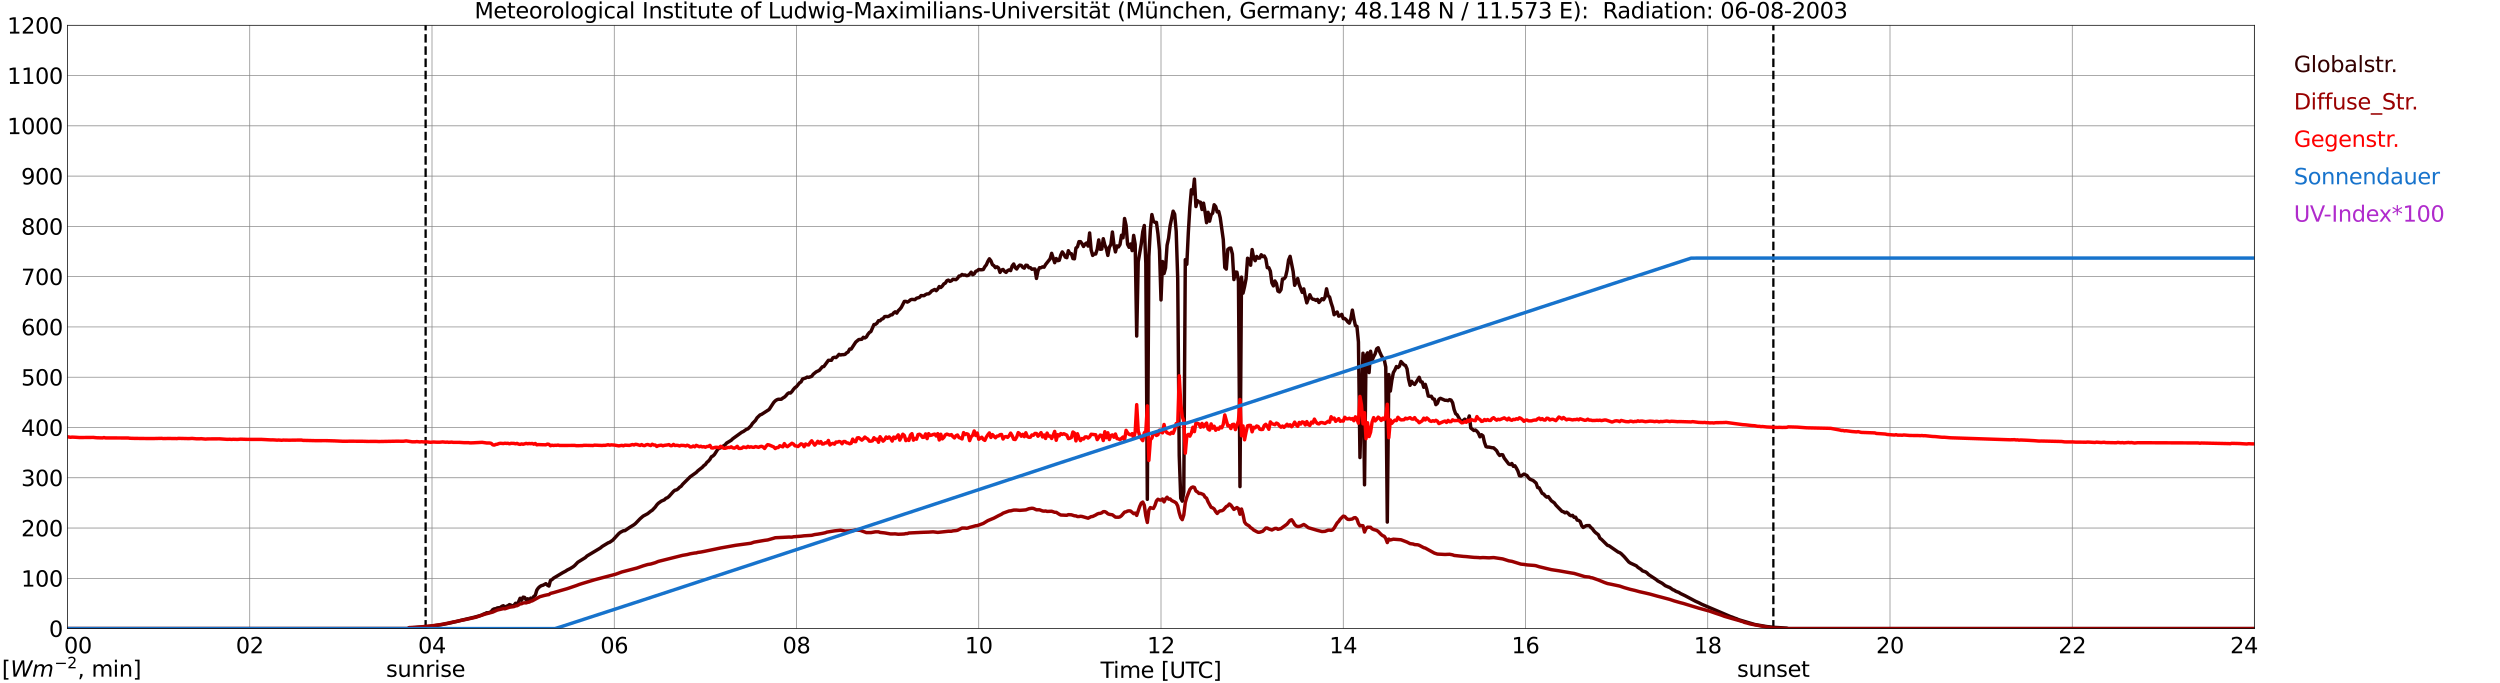 <?xml version="1.0" encoding="utf-8" standalone="no"?>
<!DOCTYPE svg PUBLIC "-//W3C//DTD SVG 1.1//EN"
  "http://www.w3.org/Graphics/SVG/1.1/DTD/svg11.dtd">
<svg xmlns:xlink="http://www.w3.org/1999/xlink" width="1085.4pt" height="296.64pt" viewBox="0 0 1085.4 296.64" xmlns="http://www.w3.org/2000/svg" version="1.1">
 <defs>
  <style type="text/css">*{stroke-linejoin: round; stroke-linecap: butt}</style>
 </defs>
 <g id="figure_1">
  <g id="patch_1">
   <path d="M 0 296.64 
L 1085.4 296.64 
L 1085.4 0 
L 0 0 
z
" style="fill: #ffffff"/>
  </g>
  <g id="axes_1">
   <g id="patch_2">
    <path d="M 29.306 272.909 
L 978.814 272.909 
L 978.814 10.976 
L 29.306 10.976 
z
" style="fill: #ffffff"/>
   </g>
   <g id="patch_3">
    <path d="M 978.814 272.909 
L 978.814 272.909 
L 978.814 10.976 
L 978.814 10.976 
z
" clip-path="url(#p065e680a93)" style="fill: #d3d3d3; opacity: 0.25; stroke: #d3d3d3; stroke-linejoin: miter"/>
   </g>
   <g id="matplotlib.axis_1">
    <g id="xtick_1">
     <g id="line2d_1">
      <path d="M 29.306 272.909 
L 29.306 10.976 
" clip-path="url(#p065e680a93)" style="fill: none; stroke: #808080; stroke-width: 0.3; stroke-linecap: square"/>
     </g>
     <g id="line2d_2"/>
     <g id="text_1">
      <!--    00 -->
      <g transform="translate(18.733 283.627) scale(0.095 -0.095)">
       <defs>
        <path id="DejaVuSans-20" transform="scale(0.016)"/>
        <path id="DejaVuSans-30" d="M 2034 4250 
Q 1547 4250 1301 3770 
Q 1056 3291 1056 2328 
Q 1056 1369 1301 889 
Q 1547 409 2034 409 
Q 2525 409 2770 889 
Q 3016 1369 3016 2328 
Q 3016 3291 2770 3770 
Q 2525 4250 2034 4250 
z
M 2034 4750 
Q 2819 4750 3233 4129 
Q 3647 3509 3647 2328 
Q 3647 1150 3233 529 
Q 2819 -91 2034 -91 
Q 1250 -91 836 529 
Q 422 1150 422 2328 
Q 422 3509 836 4129 
Q 1250 4750 2034 4750 
z
" transform="scale(0.016)"/>
       </defs>
       <use xlink:href="#DejaVuSans-20"/>
       <use xlink:href="#DejaVuSans-20" transform="translate(31.787 0)"/>
       <use xlink:href="#DejaVuSans-20" transform="translate(63.574 0)"/>
       <use xlink:href="#DejaVuSans-30" transform="translate(95.361 0)"/>
       <use xlink:href="#DejaVuSans-30" transform="translate(158.984 0)"/>
      </g>
     </g>
    </g>
    <g id="xtick_2">
     <g id="line2d_3">
      <path d="M 108.431 272.909 
L 108.431 10.976 
" clip-path="url(#p065e680a93)" style="fill: none; stroke: #808080; stroke-width: 0.3; stroke-linecap: square"/>
     </g>
     <g id="line2d_4"/>
     <g id="text_2">
      <!-- 02 -->
      <g transform="translate(102.387 283.627) scale(0.095 -0.095)">
       <defs>
        <path id="DejaVuSans-32" d="M 1228 531 
L 3431 531 
L 3431 0 
L 469 0 
L 469 531 
Q 828 903 1448 1529 
Q 2069 2156 2228 2338 
Q 2531 2678 2651 2914 
Q 2772 3150 2772 3378 
Q 2772 3750 2511 3984 
Q 2250 4219 1831 4219 
Q 1534 4219 1204 4116 
Q 875 4013 500 3803 
L 500 4441 
Q 881 4594 1212 4672 
Q 1544 4750 1819 4750 
Q 2544 4750 2975 4387 
Q 3406 4025 3406 3419 
Q 3406 3131 3298 2873 
Q 3191 2616 2906 2266 
Q 2828 2175 2409 1742 
Q 1991 1309 1228 531 
z
" transform="scale(0.016)"/>
       </defs>
       <use xlink:href="#DejaVuSans-30"/>
       <use xlink:href="#DejaVuSans-32" transform="translate(63.623 0)"/>
      </g>
     </g>
    </g>
    <g id="xtick_3">
     <g id="line2d_5">
      <path d="M 187.557 272.909 
L 187.557 10.976 
" clip-path="url(#p065e680a93)" style="fill: none; stroke: #808080; stroke-width: 0.3; stroke-linecap: square"/>
     </g>
     <g id="line2d_6"/>
     <g id="text_3">
      <!-- 04 -->
      <g transform="translate(181.513 283.627) scale(0.095 -0.095)">
       <defs>
        <path id="DejaVuSans-34" d="M 2419 4116 
L 825 1625 
L 2419 1625 
L 2419 4116 
z
M 2253 4666 
L 3047 4666 
L 3047 1625 
L 3713 1625 
L 3713 1100 
L 3047 1100 
L 3047 0 
L 2419 0 
L 2419 1100 
L 313 1100 
L 313 1709 
L 2253 4666 
z
" transform="scale(0.016)"/>
       </defs>
       <use xlink:href="#DejaVuSans-30"/>
       <use xlink:href="#DejaVuSans-34" transform="translate(63.623 0)"/>
      </g>
     </g>
    </g>
    <g id="xtick_4">
     <g id="line2d_7">
      <path d="M 266.683 272.909 
L 266.683 10.976 
" clip-path="url(#p065e680a93)" style="fill: none; stroke: #808080; stroke-width: 0.3; stroke-linecap: square"/>
     </g>
     <g id="line2d_8"/>
     <g id="text_4">
      <!-- 06 -->
      <g transform="translate(260.638 283.627) scale(0.095 -0.095)">
       <defs>
        <path id="DejaVuSans-36" d="M 2113 2584 
Q 1688 2584 1439 2293 
Q 1191 2003 1191 1497 
Q 1191 994 1439 701 
Q 1688 409 2113 409 
Q 2538 409 2786 701 
Q 3034 994 3034 1497 
Q 3034 2003 2786 2293 
Q 2538 2584 2113 2584 
z
M 3366 4563 
L 3366 3988 
Q 3128 4100 2886 4159 
Q 2644 4219 2406 4219 
Q 1781 4219 1451 3797 
Q 1122 3375 1075 2522 
Q 1259 2794 1537 2939 
Q 1816 3084 2150 3084 
Q 2853 3084 3261 2657 
Q 3669 2231 3669 1497 
Q 3669 778 3244 343 
Q 2819 -91 2113 -91 
Q 1303 -91 875 529 
Q 447 1150 447 2328 
Q 447 3434 972 4092 
Q 1497 4750 2381 4750 
Q 2619 4750 2861 4703 
Q 3103 4656 3366 4563 
z
" transform="scale(0.016)"/>
       </defs>
       <use xlink:href="#DejaVuSans-30"/>
       <use xlink:href="#DejaVuSans-36" transform="translate(63.623 0)"/>
      </g>
     </g>
    </g>
    <g id="xtick_5">
     <g id="line2d_9">
      <path d="M 345.808 272.909 
L 345.808 10.976 
" clip-path="url(#p065e680a93)" style="fill: none; stroke: #808080; stroke-width: 0.3; stroke-linecap: square"/>
     </g>
     <g id="line2d_10"/>
     <g id="text_5">
      <!-- 08 -->
      <g transform="translate(339.764 283.627) scale(0.095 -0.095)">
       <defs>
        <path id="DejaVuSans-38" d="M 2034 2216 
Q 1584 2216 1326 1975 
Q 1069 1734 1069 1313 
Q 1069 891 1326 650 
Q 1584 409 2034 409 
Q 2484 409 2743 651 
Q 3003 894 3003 1313 
Q 3003 1734 2745 1975 
Q 2488 2216 2034 2216 
z
M 1403 2484 
Q 997 2584 770 2862 
Q 544 3141 544 3541 
Q 544 4100 942 4425 
Q 1341 4750 2034 4750 
Q 2731 4750 3128 4425 
Q 3525 4100 3525 3541 
Q 3525 3141 3298 2862 
Q 3072 2584 2669 2484 
Q 3125 2378 3379 2068 
Q 3634 1759 3634 1313 
Q 3634 634 3220 271 
Q 2806 -91 2034 -91 
Q 1263 -91 848 271 
Q 434 634 434 1313 
Q 434 1759 690 2068 
Q 947 2378 1403 2484 
z
M 1172 3481 
Q 1172 3119 1398 2916 
Q 1625 2713 2034 2713 
Q 2441 2713 2670 2916 
Q 2900 3119 2900 3481 
Q 2900 3844 2670 4047 
Q 2441 4250 2034 4250 
Q 1625 4250 1398 4047 
Q 1172 3844 1172 3481 
z
" transform="scale(0.016)"/>
       </defs>
       <use xlink:href="#DejaVuSans-30"/>
       <use xlink:href="#DejaVuSans-38" transform="translate(63.623 0)"/>
      </g>
     </g>
    </g>
    <g id="xtick_6">
     <g id="line2d_11">
      <path d="M 424.934 272.909 
L 424.934 10.976 
" clip-path="url(#p065e680a93)" style="fill: none; stroke: #808080; stroke-width: 0.3; stroke-linecap: square"/>
     </g>
     <g id="line2d_12"/>
     <g id="text_6">
      <!-- 10 -->
      <g transform="translate(418.89 283.627) scale(0.095 -0.095)">
       <defs>
        <path id="DejaVuSans-31" d="M 794 531 
L 1825 531 
L 1825 4091 
L 703 3866 
L 703 4441 
L 1819 4666 
L 2450 4666 
L 2450 531 
L 3481 531 
L 3481 0 
L 794 0 
L 794 531 
z
" transform="scale(0.016)"/>
       </defs>
       <use xlink:href="#DejaVuSans-31"/>
       <use xlink:href="#DejaVuSans-30" transform="translate(63.623 0)"/>
      </g>
     </g>
    </g>
    <g id="xtick_7">
     <g id="line2d_13">
      <path d="M 504.06 272.909 
L 504.06 10.976 
" clip-path="url(#p065e680a93)" style="fill: none; stroke: #808080; stroke-width: 0.3; stroke-linecap: square"/>
     </g>
     <g id="line2d_14"/>
     <g id="text_7">
      <!-- 12 -->
      <g transform="translate(498.015 283.627) scale(0.095 -0.095)">
       <use xlink:href="#DejaVuSans-31"/>
       <use xlink:href="#DejaVuSans-32" transform="translate(63.623 0)"/>
      </g>
     </g>
    </g>
    <g id="xtick_8">
     <g id="line2d_15">
      <path d="M 583.185 272.909 
L 583.185 10.976 
" clip-path="url(#p065e680a93)" style="fill: none; stroke: #808080; stroke-width: 0.3; stroke-linecap: square"/>
     </g>
     <g id="line2d_16"/>
     <g id="text_8">
      <!-- 14 -->
      <g transform="translate(577.141 283.627) scale(0.095 -0.095)">
       <use xlink:href="#DejaVuSans-31"/>
       <use xlink:href="#DejaVuSans-34" transform="translate(63.623 0)"/>
      </g>
     </g>
    </g>
    <g id="xtick_9">
     <g id="line2d_17">
      <path d="M 662.311 272.909 
L 662.311 10.976 
" clip-path="url(#p065e680a93)" style="fill: none; stroke: #808080; stroke-width: 0.3; stroke-linecap: square"/>
     </g>
     <g id="line2d_18"/>
     <g id="text_9">
      <!-- 16 -->
      <g transform="translate(656.267 283.627) scale(0.095 -0.095)">
       <use xlink:href="#DejaVuSans-31"/>
       <use xlink:href="#DejaVuSans-36" transform="translate(63.623 0)"/>
      </g>
     </g>
    </g>
    <g id="xtick_10">
     <g id="line2d_19">
      <path d="M 741.437 272.909 
L 741.437 10.976 
" clip-path="url(#p065e680a93)" style="fill: none; stroke: #808080; stroke-width: 0.3; stroke-linecap: square"/>
     </g>
     <g id="line2d_20"/>
     <g id="text_10">
      <!-- 18 -->
      <g transform="translate(735.392 283.627) scale(0.095 -0.095)">
       <use xlink:href="#DejaVuSans-31"/>
       <use xlink:href="#DejaVuSans-38" transform="translate(63.623 0)"/>
      </g>
     </g>
    </g>
    <g id="xtick_11">
     <g id="line2d_21">
      <path d="M 820.562 272.909 
L 820.562 10.976 
" clip-path="url(#p065e680a93)" style="fill: none; stroke: #808080; stroke-width: 0.3; stroke-linecap: square"/>
     </g>
     <g id="line2d_22"/>
     <g id="text_11">
      <!-- 20 -->
      <g transform="translate(814.518 283.627) scale(0.095 -0.095)">
       <use xlink:href="#DejaVuSans-32"/>
       <use xlink:href="#DejaVuSans-30" transform="translate(63.623 0)"/>
      </g>
     </g>
    </g>
    <g id="xtick_12">
     <g id="line2d_23">
      <path d="M 899.688 272.909 
L 899.688 10.976 
" clip-path="url(#p065e680a93)" style="fill: none; stroke: #808080; stroke-width: 0.3; stroke-linecap: square"/>
     </g>
     <g id="line2d_24"/>
     <g id="text_12">
      <!-- 22 -->
      <g transform="translate(893.644 283.627) scale(0.095 -0.095)">
       <use xlink:href="#DejaVuSans-32"/>
       <use xlink:href="#DejaVuSans-32" transform="translate(63.623 0)"/>
      </g>
     </g>
    </g>
    <g id="xtick_13">
     <g id="line2d_25">
      <path d="M 978.814 272.909 
L 978.814 10.976 
" clip-path="url(#p065e680a93)" style="fill: none; stroke: #808080; stroke-width: 0.3; stroke-linecap: square"/>
     </g>
     <g id="line2d_26"/>
     <g id="text_13">
      <!-- 24    -->
      <g transform="translate(968.241 283.627) scale(0.095 -0.095)">
       <use xlink:href="#DejaVuSans-32"/>
       <use xlink:href="#DejaVuSans-34" transform="translate(63.623 0)"/>
       <use xlink:href="#DejaVuSans-20" transform="translate(127.246 0)"/>
       <use xlink:href="#DejaVuSans-20" transform="translate(159.033 0)"/>
       <use xlink:href="#DejaVuSans-20" transform="translate(190.82 0)"/>
      </g>
     </g>
    </g>
    <g id="text_14">
     <!-- Time [UTC] -->
     <g transform="translate(477.806 294.322) scale(0.095 -0.095)">
      <defs>
       <path id="DejaVuSans-54" d="M -19 4666 
L 3928 4666 
L 3928 4134 
L 2272 4134 
L 2272 0 
L 1638 0 
L 1638 4134 
L -19 4134 
L -19 4666 
z
" transform="scale(0.016)"/>
       <path id="DejaVuSans-69" d="M 603 3500 
L 1178 3500 
L 1178 0 
L 603 0 
L 603 3500 
z
M 603 4863 
L 1178 4863 
L 1178 4134 
L 603 4134 
L 603 4863 
z
" transform="scale(0.016)"/>
       <path id="DejaVuSans-6d" d="M 3328 2828 
Q 3544 3216 3844 3400 
Q 4144 3584 4550 3584 
Q 5097 3584 5394 3201 
Q 5691 2819 5691 2113 
L 5691 0 
L 5113 0 
L 5113 2094 
Q 5113 2597 4934 2840 
Q 4756 3084 4391 3084 
Q 3944 3084 3684 2787 
Q 3425 2491 3425 1978 
L 3425 0 
L 2847 0 
L 2847 2094 
Q 2847 2600 2669 2842 
Q 2491 3084 2119 3084 
Q 1678 3084 1418 2786 
Q 1159 2488 1159 1978 
L 1159 0 
L 581 0 
L 581 3500 
L 1159 3500 
L 1159 2956 
Q 1356 3278 1631 3431 
Q 1906 3584 2284 3584 
Q 2666 3584 2933 3390 
Q 3200 3197 3328 2828 
z
" transform="scale(0.016)"/>
       <path id="DejaVuSans-65" d="M 3597 1894 
L 3597 1613 
L 953 1613 
Q 991 1019 1311 708 
Q 1631 397 2203 397 
Q 2534 397 2845 478 
Q 3156 559 3463 722 
L 3463 178 
Q 3153 47 2828 -22 
Q 2503 -91 2169 -91 
Q 1331 -91 842 396 
Q 353 884 353 1716 
Q 353 2575 817 3079 
Q 1281 3584 2069 3584 
Q 2775 3584 3186 3129 
Q 3597 2675 3597 1894 
z
M 3022 2063 
Q 3016 2534 2758 2815 
Q 2500 3097 2075 3097 
Q 1594 3097 1305 2825 
Q 1016 2553 972 2059 
L 3022 2063 
z
" transform="scale(0.016)"/>
       <path id="DejaVuSans-5b" d="M 550 4863 
L 1875 4863 
L 1875 4416 
L 1125 4416 
L 1125 -397 
L 1875 -397 
L 1875 -844 
L 550 -844 
L 550 4863 
z
" transform="scale(0.016)"/>
       <path id="DejaVuSans-55" d="M 556 4666 
L 1191 4666 
L 1191 1831 
Q 1191 1081 1462 751 
Q 1734 422 2344 422 
Q 2950 422 3222 751 
Q 3494 1081 3494 1831 
L 3494 4666 
L 4128 4666 
L 4128 1753 
Q 4128 841 3676 375 
Q 3225 -91 2344 -91 
Q 1459 -91 1007 375 
Q 556 841 556 1753 
L 556 4666 
z
" transform="scale(0.016)"/>
       <path id="DejaVuSans-43" d="M 4122 4306 
L 4122 3641 
Q 3803 3938 3442 4084 
Q 3081 4231 2675 4231 
Q 1875 4231 1450 3742 
Q 1025 3253 1025 2328 
Q 1025 1406 1450 917 
Q 1875 428 2675 428 
Q 3081 428 3442 575 
Q 3803 722 4122 1019 
L 4122 359 
Q 3791 134 3420 21 
Q 3050 -91 2638 -91 
Q 1578 -91 968 557 
Q 359 1206 359 2328 
Q 359 3453 968 4101 
Q 1578 4750 2638 4750 
Q 3056 4750 3426 4639 
Q 3797 4528 4122 4306 
z
" transform="scale(0.016)"/>
       <path id="DejaVuSans-5d" d="M 1947 4863 
L 1947 -844 
L 622 -844 
L 622 -397 
L 1369 -397 
L 1369 4416 
L 622 4416 
L 622 4863 
L 1947 4863 
z
" transform="scale(0.016)"/>
      </defs>
      <use xlink:href="#DejaVuSans-54"/>
      <use xlink:href="#DejaVuSans-69" transform="translate(57.959 0)"/>
      <use xlink:href="#DejaVuSans-6d" transform="translate(85.742 0)"/>
      <use xlink:href="#DejaVuSans-65" transform="translate(183.154 0)"/>
      <use xlink:href="#DejaVuSans-20" transform="translate(244.678 0)"/>
      <use xlink:href="#DejaVuSans-5b" transform="translate(276.465 0)"/>
      <use xlink:href="#DejaVuSans-55" transform="translate(315.479 0)"/>
      <use xlink:href="#DejaVuSans-54" transform="translate(388.672 0)"/>
      <use xlink:href="#DejaVuSans-43" transform="translate(443.881 0)"/>
      <use xlink:href="#DejaVuSans-5d" transform="translate(513.705 0)"/>
     </g>
    </g>
   </g>
   <g id="matplotlib.axis_2">
    <g id="ytick_1">
     <g id="line2d_27">
      <path d="M 29.306 272.909 
L 978.814 272.909 
" clip-path="url(#p065e680a93)" style="fill: none; stroke: #808080; stroke-width: 0.3; stroke-linecap: square"/>
     </g>
     <g id="line2d_28"/>
     <g id="text_15">
      <!-- 0 -->
      <g transform="translate(21.261 276.518) scale(0.095 -0.095)">
       <use xlink:href="#DejaVuSans-30"/>
      </g>
     </g>
    </g>
    <g id="ytick_2">
     <g id="line2d_29">
      <path d="M 29.306 251.081 
L 978.814 251.081 
" clip-path="url(#p065e680a93)" style="fill: none; stroke: #808080; stroke-width: 0.3; stroke-linecap: square"/>
     </g>
     <g id="line2d_30"/>
     <g id="text_16">
      <!-- 100 -->
      <g transform="translate(9.173 254.69) scale(0.095 -0.095)">
       <use xlink:href="#DejaVuSans-31"/>
       <use xlink:href="#DejaVuSans-30" transform="translate(63.623 0)"/>
       <use xlink:href="#DejaVuSans-30" transform="translate(127.246 0)"/>
      </g>
     </g>
    </g>
    <g id="ytick_3">
     <g id="line2d_31">
      <path d="M 29.306 229.253 
L 978.814 229.253 
" clip-path="url(#p065e680a93)" style="fill: none; stroke: #808080; stroke-width: 0.3; stroke-linecap: square"/>
     </g>
     <g id="line2d_32"/>
     <g id="text_17">
      <!-- 200 -->
      <g transform="translate(9.173 232.863) scale(0.095 -0.095)">
       <use xlink:href="#DejaVuSans-32"/>
       <use xlink:href="#DejaVuSans-30" transform="translate(63.623 0)"/>
       <use xlink:href="#DejaVuSans-30" transform="translate(127.246 0)"/>
      </g>
     </g>
    </g>
    <g id="ytick_4">
     <g id="line2d_33">
      <path d="M 29.306 207.426 
L 978.814 207.426 
" clip-path="url(#p065e680a93)" style="fill: none; stroke: #808080; stroke-width: 0.3; stroke-linecap: square"/>
     </g>
     <g id="line2d_34"/>
     <g id="text_18">
      <!-- 300 -->
      <g transform="translate(9.173 211.035) scale(0.095 -0.095)">
       <defs>
        <path id="DejaVuSans-33" d="M 2597 2516 
Q 3050 2419 3304 2112 
Q 3559 1806 3559 1356 
Q 3559 666 3084 287 
Q 2609 -91 1734 -91 
Q 1441 -91 1130 -33 
Q 819 25 488 141 
L 488 750 
Q 750 597 1062 519 
Q 1375 441 1716 441 
Q 2309 441 2620 675 
Q 2931 909 2931 1356 
Q 2931 1769 2642 2001 
Q 2353 2234 1838 2234 
L 1294 2234 
L 1294 2753 
L 1863 2753 
Q 2328 2753 2575 2939 
Q 2822 3125 2822 3475 
Q 2822 3834 2567 4026 
Q 2313 4219 1838 4219 
Q 1578 4219 1281 4162 
Q 984 4106 628 3988 
L 628 4550 
Q 988 4650 1302 4700 
Q 1616 4750 1894 4750 
Q 2613 4750 3031 4423 
Q 3450 4097 3450 3541 
Q 3450 3153 3228 2886 
Q 3006 2619 2597 2516 
z
" transform="scale(0.016)"/>
       </defs>
       <use xlink:href="#DejaVuSans-33"/>
       <use xlink:href="#DejaVuSans-30" transform="translate(63.623 0)"/>
       <use xlink:href="#DejaVuSans-30" transform="translate(127.246 0)"/>
      </g>
     </g>
    </g>
    <g id="ytick_5">
     <g id="line2d_35">
      <path d="M 29.306 185.598 
L 978.814 185.598 
" clip-path="url(#p065e680a93)" style="fill: none; stroke: #808080; stroke-width: 0.3; stroke-linecap: square"/>
     </g>
     <g id="line2d_36"/>
     <g id="text_19">
      <!-- 400 -->
      <g transform="translate(9.173 189.207) scale(0.095 -0.095)">
       <use xlink:href="#DejaVuSans-34"/>
       <use xlink:href="#DejaVuSans-30" transform="translate(63.623 0)"/>
       <use xlink:href="#DejaVuSans-30" transform="translate(127.246 0)"/>
      </g>
     </g>
    </g>
    <g id="ytick_6">
     <g id="line2d_37">
      <path d="M 29.306 163.77 
L 978.814 163.77 
" clip-path="url(#p065e680a93)" style="fill: none; stroke: #808080; stroke-width: 0.3; stroke-linecap: square"/>
     </g>
     <g id="line2d_38"/>
     <g id="text_20">
      <!-- 500 -->
      <g transform="translate(9.173 167.379) scale(0.095 -0.095)">
       <defs>
        <path id="DejaVuSans-35" d="M 691 4666 
L 3169 4666 
L 3169 4134 
L 1269 4134 
L 1269 2991 
Q 1406 3038 1543 3061 
Q 1681 3084 1819 3084 
Q 2600 3084 3056 2656 
Q 3513 2228 3513 1497 
Q 3513 744 3044 326 
Q 2575 -91 1722 -91 
Q 1428 -91 1123 -41 
Q 819 9 494 109 
L 494 744 
Q 775 591 1075 516 
Q 1375 441 1709 441 
Q 2250 441 2565 725 
Q 2881 1009 2881 1497 
Q 2881 1984 2565 2268 
Q 2250 2553 1709 2553 
Q 1456 2553 1204 2497 
Q 953 2441 691 2322 
L 691 4666 
z
" transform="scale(0.016)"/>
       </defs>
       <use xlink:href="#DejaVuSans-35"/>
       <use xlink:href="#DejaVuSans-30" transform="translate(63.623 0)"/>
       <use xlink:href="#DejaVuSans-30" transform="translate(127.246 0)"/>
      </g>
     </g>
    </g>
    <g id="ytick_7">
     <g id="line2d_39">
      <path d="M 29.306 141.942 
L 978.814 141.942 
" clip-path="url(#p065e680a93)" style="fill: none; stroke: #808080; stroke-width: 0.3; stroke-linecap: square"/>
     </g>
     <g id="line2d_40"/>
     <g id="text_21">
      <!-- 600 -->
      <g transform="translate(9.173 145.551) scale(0.095 -0.095)">
       <use xlink:href="#DejaVuSans-36"/>
       <use xlink:href="#DejaVuSans-30" transform="translate(63.623 0)"/>
       <use xlink:href="#DejaVuSans-30" transform="translate(127.246 0)"/>
      </g>
     </g>
    </g>
    <g id="ytick_8">
     <g id="line2d_41">
      <path d="M 29.306 120.114 
L 978.814 120.114 
" clip-path="url(#p065e680a93)" style="fill: none; stroke: #808080; stroke-width: 0.3; stroke-linecap: square"/>
     </g>
     <g id="line2d_42"/>
     <g id="text_22">
      <!-- 700 -->
      <g transform="translate(9.173 123.724) scale(0.095 -0.095)">
       <defs>
        <path id="DejaVuSans-37" d="M 525 4666 
L 3525 4666 
L 3525 4397 
L 1831 0 
L 1172 0 
L 2766 4134 
L 525 4134 
L 525 4666 
z
" transform="scale(0.016)"/>
       </defs>
       <use xlink:href="#DejaVuSans-37"/>
       <use xlink:href="#DejaVuSans-30" transform="translate(63.623 0)"/>
       <use xlink:href="#DejaVuSans-30" transform="translate(127.246 0)"/>
      </g>
     </g>
    </g>
    <g id="ytick_9">
     <g id="line2d_43">
      <path d="M 29.306 98.287 
L 978.814 98.287 
" clip-path="url(#p065e680a93)" style="fill: none; stroke: #808080; stroke-width: 0.3; stroke-linecap: square"/>
     </g>
     <g id="line2d_44"/>
     <g id="text_23">
      <!-- 800 -->
      <g transform="translate(9.173 101.896) scale(0.095 -0.095)">
       <use xlink:href="#DejaVuSans-38"/>
       <use xlink:href="#DejaVuSans-30" transform="translate(63.623 0)"/>
       <use xlink:href="#DejaVuSans-30" transform="translate(127.246 0)"/>
      </g>
     </g>
    </g>
    <g id="ytick_10">
     <g id="line2d_45">
      <path d="M 29.306 76.459 
L 978.814 76.459 
" clip-path="url(#p065e680a93)" style="fill: none; stroke: #808080; stroke-width: 0.3; stroke-linecap: square"/>
     </g>
     <g id="line2d_46"/>
     <g id="text_24">
      <!-- 900 -->
      <g transform="translate(9.173 80.068) scale(0.095 -0.095)">
       <defs>
        <path id="DejaVuSans-39" d="M 703 97 
L 703 672 
Q 941 559 1184 500 
Q 1428 441 1663 441 
Q 2288 441 2617 861 
Q 2947 1281 2994 2138 
Q 2813 1869 2534 1725 
Q 2256 1581 1919 1581 
Q 1219 1581 811 2004 
Q 403 2428 403 3163 
Q 403 3881 828 4315 
Q 1253 4750 1959 4750 
Q 2769 4750 3195 4129 
Q 3622 3509 3622 2328 
Q 3622 1225 3098 567 
Q 2575 -91 1691 -91 
Q 1453 -91 1209 -44 
Q 966 3 703 97 
z
M 1959 2075 
Q 2384 2075 2632 2365 
Q 2881 2656 2881 3163 
Q 2881 3666 2632 3958 
Q 2384 4250 1959 4250 
Q 1534 4250 1286 3958 
Q 1038 3666 1038 3163 
Q 1038 2656 1286 2365 
Q 1534 2075 1959 2075 
z
" transform="scale(0.016)"/>
       </defs>
       <use xlink:href="#DejaVuSans-39"/>
       <use xlink:href="#DejaVuSans-30" transform="translate(63.623 0)"/>
       <use xlink:href="#DejaVuSans-30" transform="translate(127.246 0)"/>
      </g>
     </g>
    </g>
    <g id="ytick_11">
     <g id="line2d_47">
      <path d="M 29.306 54.631 
L 978.814 54.631 
" clip-path="url(#p065e680a93)" style="fill: none; stroke: #808080; stroke-width: 0.3; stroke-linecap: square"/>
     </g>
     <g id="line2d_48"/>
     <g id="text_25">
      <!-- 1000 -->
      <g transform="translate(3.128 58.24) scale(0.095 -0.095)">
       <use xlink:href="#DejaVuSans-31"/>
       <use xlink:href="#DejaVuSans-30" transform="translate(63.623 0)"/>
       <use xlink:href="#DejaVuSans-30" transform="translate(127.246 0)"/>
       <use xlink:href="#DejaVuSans-30" transform="translate(190.869 0)"/>
      </g>
     </g>
    </g>
    <g id="ytick_12">
     <g id="line2d_49">
      <path d="M 29.306 32.803 
L 978.814 32.803 
" clip-path="url(#p065e680a93)" style="fill: none; stroke: #808080; stroke-width: 0.3; stroke-linecap: square"/>
     </g>
     <g id="line2d_50"/>
     <g id="text_26">
      <!-- 1100 -->
      <g transform="translate(3.128 36.413) scale(0.095 -0.095)">
       <use xlink:href="#DejaVuSans-31"/>
       <use xlink:href="#DejaVuSans-31" transform="translate(63.623 0)"/>
       <use xlink:href="#DejaVuSans-30" transform="translate(127.246 0)"/>
       <use xlink:href="#DejaVuSans-30" transform="translate(190.869 0)"/>
      </g>
     </g>
    </g>
    <g id="ytick_13">
     <g id="line2d_51">
      <path d="M 29.306 10.976 
L 978.814 10.976 
" clip-path="url(#p065e680a93)" style="fill: none; stroke: #808080; stroke-width: 0.3; stroke-linecap: square"/>
     </g>
     <g id="line2d_52"/>
     <g id="text_27">
      <!-- 1200 -->
      <g transform="translate(3.128 14.585) scale(0.095 -0.095)">
       <use xlink:href="#DejaVuSans-31"/>
       <use xlink:href="#DejaVuSans-32" transform="translate(63.623 0)"/>
       <use xlink:href="#DejaVuSans-30" transform="translate(127.246 0)"/>
       <use xlink:href="#DejaVuSans-30" transform="translate(190.869 0)"/>
      </g>
     </g>
    </g>
   </g>
   <g id="line2d_53">
    <path d="M 184.788 272.909 
L 184.788 10.976 
" clip-path="url(#p065e680a93)" style="fill: none; stroke-dasharray: 3.7,1.6; stroke-dashoffset: 0; stroke: #000000"/>
   </g>
   <g id="line2d_54">
    <path d="M 769.922 272.909 
L 769.922 10.976 
" clip-path="url(#p065e680a93)" style="fill: none; stroke-dasharray: 3.7,1.6; stroke-dashoffset: 0; stroke: #000000"/>
   </g>
   <g id="line2d_55">
    <path d="M 29.306 272.909 
L 177.007 272.909 
L 177.666 272.612 
L 186.238 271.999 
L 187.557 271.793 
L 188.876 271.63 
L 191.513 271.219 
L 192.832 270.975 
L 196.129 270.32 
L 196.788 270.115 
L 198.107 269.868 
L 200.085 269.336 
L 205.36 268.107 
L 206.679 267.779 
L 208.657 267.207 
L 209.317 266.961 
L 209.976 266.592 
L 210.635 266.387 
L 211.295 266.02 
L 211.954 266.059 
L 212.614 265.856 
L 213.273 265.527 
L 213.932 264.667 
L 214.592 264.339 
L 215.251 264.3 
L 215.91 263.931 
L 217.229 263.767 
L 217.889 263.235 
L 218.548 262.988 
L 219.207 263.726 
L 219.867 263.235 
L 220.526 262.988 
L 221.186 262.497 
L 221.845 262.744 
L 222.504 263.113 
L 223.164 262.783 
L 223.823 261.923 
L 224.482 262.333 
L 225.142 261.268 
L 225.801 259.753 
L 226.461 260.613 
L 227.12 259.262 
L 227.779 259.384 
L 228.439 260.45 
L 229.098 259.958 
L 229.757 260.777 
L 230.417 259.672 
L 231.076 260 
L 231.736 258.976 
L 232.395 258.483 
L 233.054 256.232 
L 233.714 255.289 
L 234.373 254.676 
L 235.033 254.266 
L 235.692 254.102 
L 237.011 253.406 
L 237.67 254.061 
L 238.329 254.429 
L 238.989 252.013 
L 239.648 251.644 
L 240.308 251.031 
L 244.264 248.656 
L 245.583 247.96 
L 246.242 247.508 
L 247.561 246.853 
L 248.88 246.034 
L 249.539 245.502 
L 250.858 244.109 
L 252.836 242.88 
L 254.155 242.062 
L 254.814 241.407 
L 260.089 238.253 
L 260.748 237.845 
L 261.408 237.271 
L 264.045 235.673 
L 264.705 235.428 
L 266.023 234.527 
L 268.661 231.661 
L 269.32 231.128 
L 270.639 230.432 
L 271.298 230.391 
L 273.277 229.039 
L 275.255 227.81 
L 275.914 227.278 
L 277.892 225.23 
L 279.211 224.084 
L 281.189 223.019 
L 282.508 221.954 
L 283.167 221.544 
L 284.486 220.151 
L 285.145 219.21 
L 285.805 218.514 
L 287.124 217.571 
L 288.442 216.999 
L 289.102 216.344 
L 289.761 216.098 
L 290.42 215.565 
L 292.399 213.354 
L 293.058 212.821 
L 293.717 212.699 
L 294.377 212.247 
L 295.036 211.553 
L 295.696 211.143 
L 296.355 210.283 
L 299.652 207.006 
L 300.971 206.063 
L 302.289 205.123 
L 302.949 204.426 
L 304.927 202.87 
L 305.586 202.132 
L 306.246 201.683 
L 306.905 200.74 
L 307.564 200.209 
L 308.224 199.43 
L 308.883 198.284 
L 309.543 197.957 
L 310.202 197.3 
L 311.521 195.213 
L 312.18 194.639 
L 312.839 194.434 
L 314.818 193.124 
L 315.477 192.345 
L 317.455 191.157 
L 318.114 190.502 
L 322.071 187.636 
L 322.73 187.348 
L 324.049 186.408 
L 324.708 186.202 
L 326.027 184.893 
L 326.686 183.869 
L 328.005 182.516 
L 328.665 181.411 
L 329.983 180.141 
L 330.643 179.896 
L 333.94 177.766 
L 335.918 174.736 
L 336.577 174.04 
L 337.236 173.588 
L 337.896 173.344 
L 339.215 173.344 
L 339.874 172.811 
L 340.533 172.442 
L 341.193 171.829 
L 341.852 171.008 
L 342.512 170.558 
L 343.171 170.641 
L 343.83 169.984 
L 344.49 169.044 
L 345.149 168.306 
L 345.808 167.856 
L 347.127 166.217 
L 347.787 165.809 
L 348.446 164.538 
L 349.765 164.128 
L 350.424 163.72 
L 351.083 163.842 
L 352.402 163.392 
L 353.062 162.491 
L 354.38 161.426 
L 355.699 160.812 
L 357.018 159.256 
L 357.677 159.134 
L 359.655 156.429 
L 360.974 156.429 
L 361.634 155.325 
L 362.293 155.12 
L 362.952 155.242 
L 363.612 154.629 
L 364.271 153.849 
L 364.93 154.137 
L 365.59 153.974 
L 366.249 153.974 
L 366.909 153.849 
L 367.568 153.194 
L 368.227 152.826 
L 368.887 151.557 
L 369.546 151.557 
L 371.524 148.525 
L 372.843 147.421 
L 374.162 147.297 
L 374.821 146.437 
L 375.481 146.725 
L 376.14 146.314 
L 376.799 145.168 
L 377.459 144.35 
L 378.118 143.939 
L 379.437 140.91 
L 380.096 140.827 
L 380.756 140.294 
L 381.415 139.229 
L 382.074 139.271 
L 382.734 138.574 
L 383.393 138.33 
L 384.053 137.47 
L 384.712 137.387 
L 385.371 137.47 
L 386.031 137.223 
L 386.69 136.732 
L 387.349 136.649 
L 388.009 135.83 
L 388.668 135.381 
L 389.328 135.953 
L 389.987 134.89 
L 390.646 134.274 
L 391.306 133.456 
L 392.624 130.876 
L 393.284 130.834 
L 393.943 131.162 
L 394.603 130.793 
L 395.262 130.179 
L 395.921 129.974 
L 397.24 130.096 
L 397.899 129.483 
L 399.218 129.114 
L 399.878 128.337 
L 401.196 128.376 
L 401.856 127.885 
L 402.515 127.599 
L 403.175 127.599 
L 403.834 127.067 
L 404.493 126.329 
L 405.812 125.674 
L 406.471 126.207 
L 407.131 125.51 
L 407.79 124.406 
L 408.45 124.814 
L 409.109 124.201 
L 409.768 123.258 
L 410.428 122.93 
L 411.087 121.865 
L 411.746 121.621 
L 412.406 122.153 
L 413.065 121.907 
L 413.725 121.252 
L 415.043 121.415 
L 415.703 120.841 
L 416.362 119.859 
L 417.022 119.776 
L 417.681 119.163 
L 418.34 119.449 
L 419 119.368 
L 419.659 119.695 
L 420.318 119.573 
L 420.978 119.041 
L 421.637 118.181 
L 422.297 119.246 
L 422.956 118.916 
L 423.615 117.812 
L 424.275 117.565 
L 424.934 116.993 
L 425.593 117.115 
L 426.253 117.115 
L 426.912 116.993 
L 427.572 115.806 
L 428.231 114.985 
L 428.89 113.47 
L 429.55 112.366 
L 430.209 113.226 
L 430.869 114.904 
L 431.528 115.354 
L 432.187 116.214 
L 432.847 115.845 
L 433.506 116.297 
L 434.165 118.261 
L 434.825 117.238 
L 435.484 116.993 
L 436.144 117.812 
L 436.803 118.261 
L 437.462 117.484 
L 438.122 117.157 
L 438.781 117.484 
L 439.44 115.478 
L 440.1 114.618 
L 440.759 116.214 
L 441.419 116.788 
L 442.078 115.723 
L 442.737 115.109 
L 443.397 115.232 
L 444.056 116.092 
L 444.716 116.419 
L 445.375 115.149 
L 446.034 115.232 
L 446.694 116.214 
L 447.353 116.214 
L 448.012 116.91 
L 448.672 116.788 
L 449.331 116.788 
L 449.991 120.883 
L 450.65 117.606 
L 451.309 116.214 
L 451.969 116.255 
L 452.628 115.845 
L 453.287 116.009 
L 453.947 114.863 
L 455.925 112.366 
L 456.584 109.989 
L 457.903 114.044 
L 458.563 112.241 
L 459.222 113.184 
L 459.881 113.02 
L 460.541 110.768 
L 461.2 109.375 
L 461.859 110.318 
L 462.519 111.628 
L 463.178 111.872 
L 463.838 108.843 
L 464.497 110.072 
L 465.156 110.152 
L 465.816 112.241 
L 466.475 112.366 
L 467.134 107.697 
L 467.794 107.164 
L 468.453 104.911 
L 469.113 104.911 
L 469.772 105.813 
L 470.431 107 
L 471.091 105.977 
L 471.75 105.486 
L 472.409 106.837 
L 473.069 101.144 
L 473.728 108.515 
L 474.388 110.89 
L 475.047 110.277 
L 475.706 110.277 
L 476.366 108.229 
L 477.025 104.174 
L 477.685 108.229 
L 478.344 108.146 
L 479.003 103.641 
L 479.663 106.385 
L 480.322 107.902 
L 480.981 110.89 
L 481.641 107.328 
L 482.3 106.14 
L 482.96 100.734 
L 483.619 106.221 
L 484.278 109.375 
L 484.938 106.754 
L 485.597 107.206 
L 486.256 106.182 
L 486.916 102.126 
L 487.575 103.233 
L 488.235 94.877 
L 488.894 97.826 
L 489.553 106.099 
L 490.213 107.369 
L 490.872 105.935 
L 491.532 108.801 
L 492.191 102.209 
L 492.85 106.099 
L 493.51 145.904 
L 494.169 113.634 
L 495.488 105.894 
L 496.147 100.57 
L 496.807 97.909 
L 497.466 114.33 
L 498.125 216.794 
L 498.785 111.423 
L 499.444 99.629 
L 500.103 93.157 
L 500.763 95.984 
L 501.422 96.558 
L 502.082 96.558 
L 502.741 101.554 
L 503.4 108.72 
L 504.06 130.221 
L 504.719 113.553 
L 505.379 118.752 
L 506.038 116.338 
L 506.697 106.468 
L 507.357 103.438 
L 508.016 97.99 
L 509.335 91.684 
L 509.994 92.993 
L 510.654 100.406 
L 511.313 120.883 
L 511.972 197.751 
L 512.632 216.303 
L 513.291 217.571 
L 513.95 213.518 
L 514.61 112.732 
L 515.269 114.74 
L 515.929 100.858 
L 516.588 89.964 
L 517.247 82.387 
L 517.907 84.149 
L 518.566 77.76 
L 519.226 89.678 
L 519.885 87.137 
L 520.544 87.711 
L 521.204 87.794 
L 521.863 90.946 
L 522.522 88.202 
L 523.182 92.011 
L 523.841 96.68 
L 524.501 92.175 
L 525.16 96.025 
L 525.819 93.24 
L 526.479 92.544 
L 527.138 88.899 
L 527.797 89.678 
L 528.457 92.011 
L 529.116 91.806 
L 529.776 94.511 
L 531.094 104.01 
L 531.754 116.133 
L 532.413 116.829 
L 533.073 108.31 
L 533.732 107.777 
L 534.391 107.697 
L 535.051 110.277 
L 535.71 121.374 
L 536.369 118.098 
L 537.029 118.181 
L 537.688 122.112 
L 538.348 211.265 
L 539.007 120.309 
L 539.666 127.272 
L 540.326 124.487 
L 540.985 121.047 
L 541.644 112.119 
L 542.304 112.569 
L 542.963 115.149 
L 543.623 108.352 
L 544.282 111.914 
L 544.941 113.184 
L 545.601 111.342 
L 546.26 112.077 
L 546.919 112.038 
L 547.579 110.604 
L 548.238 111.381 
L 548.898 111.137 
L 549.557 112.366 
L 550.216 116.214 
L 550.876 116.214 
L 551.535 117.729 
L 552.195 122.808 
L 552.854 124.118 
L 553.513 121.989 
L 554.173 123.094 
L 554.832 126.37 
L 555.491 126.739 
L 556.151 125.757 
L 556.81 121.129 
L 557.47 121.047 
L 558.129 120.228 
L 558.788 117.362 
L 559.448 112.898 
L 560.107 111.3 
L 561.426 117.892 
L 562.085 123.873 
L 563.404 120.924 
L 564.063 123.585 
L 565.382 126.944 
L 566.042 125.43 
L 566.701 128.745 
L 567.36 131.489 
L 568.679 127.968 
L 569.338 129.4 
L 569.998 129.933 
L 570.657 130.016 
L 571.317 130.426 
L 571.976 129.974 
L 572.635 131.325 
L 573.954 129.688 
L 574.613 130.138 
L 575.273 129.033 
L 575.932 125.388 
L 576.592 128.376 
L 577.251 128.95 
L 577.91 131.45 
L 578.57 133.456 
L 579.229 136.649 
L 579.889 135.872 
L 580.548 135.462 
L 581.207 137.265 
L 581.867 137.059 
L 582.526 136.485 
L 583.185 138.33 
L 583.845 138.288 
L 584.504 138.86 
L 585.164 139.762 
L 585.823 140.294 
L 586.482 138.369 
L 587.142 134.643 
L 587.801 138.33 
L 588.46 141.359 
L 589.12 141.687 
L 589.779 148.484 
L 590.439 198.653 
L 591.098 173.507 
L 591.757 153.358 
L 592.417 210.488 
L 593.076 154.423 
L 593.736 153.194 
L 594.395 161.753 
L 595.054 152.498 
L 595.714 156.429 
L 596.373 154.873 
L 597.032 153.644 
L 597.692 151.433 
L 598.351 150.983 
L 599.011 152.784 
L 599.67 154.26 
L 600.329 155.447 
L 600.989 156.224 
L 601.648 159.378 
L 602.307 226.665 
L 602.967 162.613 
L 603.626 169.781 
L 604.286 165.112 
L 604.945 161.753 
L 605.604 160.649 
L 606.264 159.134 
L 606.923 159.583 
L 607.582 159.009 
L 608.242 156.962 
L 609.561 158.396 
L 610.22 158.682 
L 610.879 160.158 
L 611.539 164.58 
L 612.198 167.282 
L 612.858 165.562 
L 613.517 166.464 
L 614.176 166.913 
L 614.836 165.972 
L 616.154 163.801 
L 616.814 165.767 
L 617.473 165.848 
L 618.133 168.142 
L 618.792 166.872 
L 619.451 169.044 
L 620.111 171.951 
L 620.77 172.073 
L 621.429 172.032 
L 622.089 173.18 
L 622.748 173.302 
L 623.408 175.677 
L 624.067 175.105 
L 624.726 173.344 
L 625.386 172.933 
L 627.364 173.793 
L 628.023 173.793 
L 628.683 173.957 
L 629.342 173.507 
L 630.001 173.713 
L 630.661 174.859 
L 631.32 177.807 
L 631.98 179.608 
L 632.639 180.102 
L 633.958 182.435 
L 634.617 182.968 
L 635.276 182.557 
L 635.936 181.985 
L 636.595 182.557 
L 637.255 182.721 
L 637.914 180.593 
L 638.573 185.833 
L 639.892 186.899 
L 640.552 186.694 
L 641.211 187.226 
L 641.87 188.045 
L 642.53 189.642 
L 643.189 188.741 
L 643.848 189.232 
L 644.508 192.1 
L 645.167 193.901 
L 645.827 194.106 
L 646.486 194.106 
L 647.805 194.392 
L 648.464 194.434 
L 649.783 195.663 
L 650.442 196.933 
L 651.102 197.751 
L 651.761 197.383 
L 652.42 197.463 
L 653.08 198.897 
L 655.058 201.477 
L 655.717 201.683 
L 656.377 201.233 
L 657.036 202.46 
L 657.695 202.215 
L 658.355 203.239 
L 659.014 204.507 
L 659.674 206.515 
L 660.333 206.679 
L 661.652 205.819 
L 662.97 206.474 
L 663.63 207.456 
L 664.289 208.072 
L 665.608 208.604 
L 666.927 209.75 
L 667.586 211.675 
L 668.246 211.798 
L 669.564 214.214 
L 670.224 214.5 
L 670.883 215.321 
L 671.542 215.851 
L 672.202 215.607 
L 673.521 217.407 
L 674.839 218.35 
L 675.499 219.291 
L 678.136 221.996 
L 678.796 222.201 
L 679.455 222.65 
L 680.114 222.364 
L 680.774 222.814 
L 681.433 223.591 
L 682.092 223.921 
L 682.752 223.757 
L 683.411 224.617 
L 684.071 224.534 
L 684.73 225.804 
L 685.389 225.927 
L 686.049 226.418 
L 686.708 228.221 
L 687.368 228.998 
L 688.686 228.221 
L 690.005 228.179 
L 690.664 228.998 
L 691.324 229.53 
L 691.983 230.471 
L 692.643 231.168 
L 693.961 232.191 
L 694.621 233.667 
L 695.28 234.158 
L 697.918 236.779 
L 698.577 236.943 
L 702.533 239.687 
L 703.193 239.931 
L 703.852 240.383 
L 705.171 241.693 
L 707.149 243.987 
L 707.808 244.437 
L 710.446 245.666 
L 711.105 246.32 
L 712.424 247.18 
L 713.083 247.835 
L 714.402 248.287 
L 715.062 248.737 
L 715.721 249.433 
L 719.018 251.603 
L 719.677 252.177 
L 721.655 253.242 
L 722.974 254.266 
L 724.293 254.84 
L 724.952 255.084 
L 726.271 256.027 
L 726.93 256.272 
L 727.59 256.724 
L 728.909 257.215 
L 729.568 257.664 
L 731.546 258.607 
L 736.162 261.063 
L 737.48 261.637 
L 738.799 262.333 
L 751.327 267.699 
L 751.987 267.904 
L 753.306 268.436 
L 753.965 268.639 
L 754.624 268.967 
L 755.943 269.377 
L 761.878 271.139 
L 767.153 272.04 
L 770.449 272.367 
L 775.725 272.695 
L 776.384 272.909 
L 978.154 272.909 
L 978.154 272.909 
" clip-path="url(#p065e680a93)" style="fill: none; stroke: #330000; stroke-width: 1.5; stroke-linecap: square"/>
   </g>
   <g id="line2d_56">
    <path d="M 29.306 272.909 
L 177.007 272.909 
L 177.666 272.459 
L 180.304 272.374 
L 182.941 272.164 
L 184.26 271.996 
L 187.557 271.704 
L 192.173 271.032 
L 193.492 270.737 
L 194.151 270.654 
L 195.47 270.318 
L 202.723 268.849 
L 205.36 268.262 
L 206.679 267.967 
L 209.317 267.044 
L 210.635 266.625 
L 213.932 265.743 
L 215.91 264.861 
L 217.889 264.4 
L 218.548 264.232 
L 219.207 264.315 
L 221.186 263.643 
L 223.164 263.35 
L 223.823 263.056 
L 224.482 262.973 
L 225.142 262.637 
L 225.801 262.174 
L 226.461 262.132 
L 227.12 261.796 
L 227.779 261.713 
L 228.439 261.755 
L 229.098 261.504 
L 229.757 261.419 
L 230.417 261.041 
L 231.076 260.873 
L 234.373 259.068 
L 236.351 258.522 
L 237.67 258.23 
L 238.329 258.145 
L 238.989 257.64 
L 240.308 257.306 
L 243.604 256.339 
L 246.242 255.584 
L 250.198 254.242 
L 251.517 253.737 
L 252.836 253.318 
L 258.111 251.723 
L 267.342 249.289 
L 269.98 248.322 
L 276.573 246.602 
L 279.211 245.679 
L 281.189 245.089 
L 282.508 244.88 
L 284.486 244.293 
L 285.805 243.747 
L 296.355 241.104 
L 298.333 240.767 
L 299.652 240.431 
L 301.63 240.095 
L 302.289 240.054 
L 302.949 239.844 
L 304.267 239.676 
L 305.586 239.423 
L 310.861 238.331 
L 312.839 237.912 
L 319.433 236.738 
L 326.027 235.856 
L 327.346 235.393 
L 331.961 234.597 
L 333.28 234.429 
L 335.918 233.673 
L 336.577 233.464 
L 342.512 233.169 
L 343.83 233.211 
L 344.49 233.043 
L 347.787 232.792 
L 349.105 232.623 
L 352.402 232.414 
L 353.721 232.078 
L 355.04 231.91 
L 357.018 231.574 
L 358.337 231.281 
L 358.996 231.028 
L 362.293 230.482 
L 364.93 230.19 
L 366.909 230.567 
L 368.887 230.482 
L 370.206 230.356 
L 371.524 230.063 
L 373.502 230.273 
L 376.14 231.237 
L 378.118 231.237 
L 380.096 230.901 
L 381.415 230.901 
L 382.074 231.154 
L 384.053 231.364 
L 386.69 231.827 
L 388.668 231.783 
L 389.987 231.951 
L 391.965 231.868 
L 392.624 231.827 
L 393.284 231.659 
L 393.943 231.659 
L 394.603 231.405 
L 400.537 231.113 
L 403.175 231.028 
L 405.153 230.901 
L 407.131 231.154 
L 411.746 230.65 
L 413.065 230.65 
L 413.725 230.482 
L 415.043 230.356 
L 415.703 230.231 
L 417.681 229.264 
L 419 229.264 
L 419.659 229.349 
L 420.318 229.223 
L 420.978 228.972 
L 422.297 228.636 
L 423.615 228.258 
L 424.275 228.216 
L 426.912 227.249 
L 428.89 226.034 
L 431.528 224.942 
L 433.506 223.892 
L 434.825 223.262 
L 435.484 222.801 
L 438.122 221.836 
L 438.781 221.793 
L 440.1 221.459 
L 441.419 221.459 
L 442.737 221.583 
L 445.375 221.373 
L 446.694 220.869 
L 448.012 220.66 
L 448.672 220.745 
L 449.991 221.332 
L 451.309 221.332 
L 452.628 221.836 
L 453.287 221.919 
L 453.947 221.836 
L 454.606 222.046 
L 456.584 221.961 
L 457.903 222.423 
L 458.563 222.423 
L 459.881 223.262 
L 460.541 223.598 
L 463.178 223.724 
L 463.838 223.43 
L 465.156 223.515 
L 466.475 223.934 
L 467.134 223.975 
L 467.794 224.27 
L 468.453 224.27 
L 469.113 224.143 
L 469.772 224.229 
L 472.409 224.984 
L 473.728 224.311 
L 474.388 224.229 
L 475.706 223.598 
L 476.366 223.179 
L 477.025 222.928 
L 477.685 222.884 
L 478.344 222.633 
L 479.003 222.129 
L 479.663 222.129 
L 480.322 222.465 
L 480.981 223.052 
L 481.641 223.305 
L 482.96 223.515 
L 484.278 224.521 
L 485.597 224.565 
L 486.256 224.397 
L 486.916 223.892 
L 488.235 222.338 
L 488.894 222.214 
L 489.553 221.878 
L 490.213 221.793 
L 490.872 221.878 
L 492.191 223.011 
L 492.85 222.76 
L 493.51 223.766 
L 494.828 219.863 
L 495.488 218.435 
L 496.147 217.973 
L 496.807 219.359 
L 497.466 223.975 
L 498.125 226.83 
L 498.785 221.5 
L 499.444 220.367 
L 500.103 220.618 
L 500.763 220.745 
L 501.422 219.442 
L 502.082 217.471 
L 502.741 216.757 
L 503.4 217.049 
L 504.06 217.135 
L 504.719 216.63 
L 505.379 217.89 
L 506.038 216.589 
L 506.697 215.875 
L 507.357 216.713 
L 508.016 216.63 
L 508.675 217.303 
L 509.994 217.931 
L 510.654 218.394 
L 511.313 219.653 
L 511.972 222.591 
L 512.632 224.733 
L 513.291 225.612 
L 513.95 223.598 
L 514.61 218.184 
L 515.269 215.875 
L 516.588 212.516 
L 517.247 211.719 
L 517.907 211.424 
L 518.566 211.636 
L 519.226 213.188 
L 519.885 213.566 
L 520.544 214.238 
L 521.204 214.196 
L 522.522 214.742 
L 523.182 215.834 
L 523.841 216.294 
L 524.501 217.89 
L 525.819 220.241 
L 526.479 220.492 
L 527.138 220.954 
L 527.797 222.129 
L 528.457 222.928 
L 529.116 222.17 
L 529.776 221.793 
L 530.435 221.751 
L 531.094 221.415 
L 532.413 219.904 
L 533.073 219.61 
L 533.732 218.813 
L 534.391 219.317 
L 535.71 221.164 
L 537.029 220.367 
L 537.688 220.828 
L 538.348 223.262 
L 539.007 220.996 
L 539.666 223.388 
L 540.326 226.621 
L 540.985 227.544 
L 542.304 228.341 
L 542.963 229.098 
L 543.623 229.476 
L 544.282 230.105 
L 545.601 230.818 
L 546.26 231.113 
L 546.919 231.069 
L 548.238 230.65 
L 549.557 229.264 
L 550.216 229.264 
L 550.876 229.644 
L 552.195 230.105 
L 553.513 229.432 
L 554.173 229.391 
L 554.832 229.81 
L 556.151 229.476 
L 558.788 227.544 
L 560.107 225.907 
L 560.766 225.656 
L 561.426 226.536 
L 562.085 227.712 
L 562.745 228.341 
L 563.404 228.594 
L 564.063 228.553 
L 564.723 228.385 
L 566.042 227.712 
L 566.701 228.09 
L 568.02 229.098 
L 571.976 230.273 
L 573.954 230.777 
L 575.273 230.692 
L 576.592 230.19 
L 577.251 230.146 
L 577.91 230.273 
L 578.57 230.022 
L 579.229 229.264 
L 580.548 227.04 
L 581.207 226.37 
L 581.867 225.403 
L 583.185 224.102 
L 583.845 224.229 
L 584.504 224.984 
L 585.164 225.488 
L 585.823 225.529 
L 587.142 225.32 
L 587.801 224.816 
L 588.46 224.733 
L 589.12 225.361 
L 589.779 227.249 
L 590.439 228.299 
L 591.098 228.173 
L 591.757 228.258 
L 592.417 230.986 
L 593.076 229.476 
L 593.736 228.887 
L 595.054 228.93 
L 595.714 229.6 
L 596.373 229.895 
L 597.692 230.273 
L 598.351 230.735 
L 599.67 232.078 
L 600.329 232.582 
L 600.989 232.833 
L 601.648 233.798 
L 602.307 235.562 
L 602.967 234.051 
L 603.626 234.429 
L 604.945 234.092 
L 608.242 234.344 
L 610.879 235.352 
L 612.198 236.024 
L 613.517 236.192 
L 614.176 236.443 
L 615.495 236.526 
L 616.154 236.738 
L 618.133 237.786 
L 618.792 237.954 
L 622.748 240.137 
L 624.067 240.558 
L 627.364 240.724 
L 629.342 240.641 
L 630.661 240.892 
L 631.32 241.145 
L 635.276 241.564 
L 636.595 241.649 
L 638.573 241.859 
L 639.892 241.983 
L 641.87 242.068 
L 642.53 242.151 
L 643.848 242.068 
L 646.486 242.195 
L 647.805 242.11 
L 648.464 242.068 
L 652.42 242.656 
L 655.058 243.496 
L 656.377 243.705 
L 660.333 244.923 
L 661.652 245.048 
L 662.97 245.257 
L 666.267 245.511 
L 666.927 245.635 
L 668.246 246.056 
L 673.521 247.316 
L 676.817 247.818 
L 682.092 248.743 
L 683.411 248.953 
L 685.389 249.54 
L 688.027 250.337 
L 690.005 250.546 
L 690.664 250.799 
L 691.324 250.882 
L 693.961 251.806 
L 696.599 252.897 
L 697.918 253.36 
L 699.236 253.611 
L 703.193 254.451 
L 705.171 255.124 
L 707.808 255.879 
L 709.786 256.339 
L 711.765 256.885 
L 714.402 257.474 
L 716.38 257.935 
L 719.677 258.858 
L 720.996 259.194 
L 724.952 260.244 
L 726.93 260.914 
L 729.568 261.672 
L 730.887 262.006 
L 737.48 264.023 
L 742.096 265.28 
L 744.734 266.205 
L 747.371 267.085 
L 748.69 267.589 
L 751.987 268.554 
L 755.284 269.48 
L 755.943 269.731 
L 756.602 269.857 
L 757.262 270.191 
L 758.581 270.527 
L 759.899 270.905 
L 769.131 272.627 
L 775.065 272.909 
L 978.154 272.909 
L 978.154 272.909 
" clip-path="url(#p065e680a93)" style="fill: none; stroke: #990000; stroke-width: 1.5; stroke-linecap: square"/>
   </g>
   <g id="line2d_57">
    <path d="M 29.306 189.621 
L 30.625 189.867 
L 31.284 189.771 
L 33.262 189.876 
L 34.581 189.963 
L 40.515 189.911 
L 41.834 190.053 
L 44.472 190.129 
L 45.131 189.976 
L 45.79 190.127 
L 55.681 190.162 
L 56.34 190.275 
L 58.319 190.33 
L 64.912 190.402 
L 66.89 190.389 
L 70.187 190.315 
L 70.847 190.411 
L 73.484 190.356 
L 74.803 190.396 
L 76.122 190.391 
L 76.781 190.424 
L 77.441 190.328 
L 82.056 190.428 
L 83.375 190.341 
L 85.353 190.522 
L 86.672 190.509 
L 87.331 190.454 
L 89.309 190.644 
L 89.969 190.557 
L 91.288 190.553 
L 95.244 190.52 
L 98.541 190.743 
L 99.86 190.716 
L 100.519 190.791 
L 101.178 190.716 
L 103.156 190.777 
L 104.475 190.657 
L 107.113 190.753 
L 113.707 190.78 
L 117.663 190.991 
L 118.322 190.963 
L 119.641 191.037 
L 120.3 191.105 
L 120.96 191.033 
L 122.278 191.155 
L 122.938 191.063 
L 125.575 191.114 
L 130.85 191.048 
L 131.51 191.192 
L 136.785 191.312 
L 138.104 191.314 
L 141.4 191.304 
L 145.357 191.419 
L 148.654 191.572 
L 149.972 191.594 
L 151.951 191.55 
L 157.885 191.594 
L 159.863 191.657 
L 161.841 191.638 
L 163.16 191.638 
L 164.479 191.696 
L 172.391 191.55 
L 174.37 191.576 
L 175.029 191.592 
L 176.348 191.424 
L 178.985 191.819 
L 180.304 191.806 
L 180.963 191.718 
L 182.282 191.867 
L 182.941 191.775 
L 184.26 191.88 
L 184.92 191.803 
L 186.898 192.03 
L 188.217 191.904 
L 189.535 191.978 
L 190.854 191.995 
L 192.173 191.86 
L 193.492 192.006 
L 194.151 191.93 
L 194.81 192.048 
L 196.129 191.952 
L 196.788 192.059 
L 199.426 192.054 
L 201.404 192.183 
L 203.382 192.177 
L 204.042 192.292 
L 205.36 192.251 
L 209.317 192.043 
L 211.295 192.329 
L 212.614 192.345 
L 213.273 192.493 
L 213.932 193.12 
L 214.592 193.253 
L 215.251 192.958 
L 215.91 192.871 
L 216.57 192.591 
L 217.229 192.456 
L 218.548 192.57 
L 219.207 192.432 
L 219.867 192.511 
L 220.526 192.463 
L 221.186 192.694 
L 221.845 192.478 
L 223.164 192.504 
L 223.823 192.694 
L 224.482 192.506 
L 225.142 192.821 
L 225.801 192.943 
L 226.461 192.714 
L 227.12 192.875 
L 228.439 192.502 
L 229.098 192.668 
L 229.757 192.541 
L 230.417 192.646 
L 231.076 192.524 
L 231.736 192.847 
L 232.395 192.546 
L 233.054 193.133 
L 233.714 193.017 
L 235.692 193.093 
L 237.011 193.111 
L 237.67 192.816 
L 238.329 192.912 
L 238.989 193.517 
L 239.648 193.285 
L 240.308 193.412 
L 240.967 193.32 
L 241.626 193.36 
L 242.286 193.224 
L 242.945 193.412 
L 249.539 193.377 
L 250.198 193.497 
L 252.836 193.46 
L 253.495 193.338 
L 255.473 193.368 
L 257.451 193.434 
L 258.111 193.261 
L 261.408 193.412 
L 262.067 193.331 
L 262.726 193.366 
L 264.045 193.078 
L 264.705 193.29 
L 265.364 193.144 
L 266.683 193.235 
L 268.661 193.58 
L 269.98 193.353 
L 270.639 193.55 
L 271.298 193.272 
L 273.277 193.382 
L 274.595 192.997 
L 275.255 193.198 
L 275.914 192.895 
L 276.573 192.986 
L 277.892 193.395 
L 278.552 193.021 
L 279.211 193.395 
L 279.87 193.482 
L 280.53 193.12 
L 281.189 192.98 
L 282.508 193.436 
L 283.167 192.871 
L 283.827 193.2 
L 284.486 193.22 
L 285.145 193.836 
L 285.805 193.473 
L 287.124 193.253 
L 287.783 193.563 
L 288.442 193.351 
L 289.761 193.181 
L 290.42 193.032 
L 291.08 193.482 
L 291.739 193.482 
L 292.399 192.958 
L 293.058 193.434 
L 293.717 193.327 
L 294.377 193.395 
L 295.036 193.624 
L 295.696 193.347 
L 297.014 193.421 
L 297.674 193.619 
L 298.333 193.296 
L 298.992 193.517 
L 299.652 194.039 
L 300.311 194.015 
L 300.971 193.637 
L 301.63 193.993 
L 302.289 193.358 
L 303.608 193.949 
L 304.267 193.735 
L 304.927 194.041 
L 305.586 193.91 
L 306.246 194.172 
L 306.905 193.853 
L 307.564 193.822 
L 308.224 193.375 
L 308.883 194.451 
L 309.543 194.51 
L 310.202 194.285 
L 310.861 194.183 
L 311.521 194.239 
L 312.18 194.416 
L 312.839 193.772 
L 313.499 194.097 
L 314.158 194.582 
L 314.818 194.628 
L 316.136 194.255 
L 316.796 194.309 
L 317.455 193.995 
L 318.114 194.41 
L 318.774 194.58 
L 319.433 194.274 
L 320.093 193.783 
L 320.752 194.682 
L 321.411 194.693 
L 322.071 194.58 
L 322.73 194.065 
L 324.049 194.34 
L 324.708 193.809 
L 325.368 194.183 
L 326.027 193.977 
L 326.686 194.174 
L 327.346 194.213 
L 328.005 193.879 
L 329.324 194.218 
L 329.983 193.903 
L 330.643 193.757 
L 331.302 194.06 
L 331.961 194.704 
L 332.621 193.72 
L 333.28 193.056 
L 333.94 193.192 
L 335.918 194.032 
L 336.577 194.73 
L 337.236 194.338 
L 337.896 194.279 
L 338.555 193.521 
L 339.874 194.004 
L 340.533 192.598 
L 341.193 193.517 
L 341.852 193.925 
L 343.83 192.449 
L 344.49 192.807 
L 345.149 193.545 
L 345.808 193.639 
L 346.468 193.86 
L 347.787 192.696 
L 348.446 192.925 
L 349.105 193.947 
L 349.765 192.764 
L 350.424 193.091 
L 351.083 193.185 
L 351.743 192.142 
L 352.402 191.376 
L 353.721 193.253 
L 354.38 192.546 
L 355.04 191.609 
L 355.699 192.393 
L 356.359 191.731 
L 357.018 192.786 
L 357.677 192.707 
L 358.337 192.24 
L 358.996 192.286 
L 359.655 191.232 
L 360.315 193.185 
L 360.974 192.709 
L 361.634 192.489 
L 362.293 192.836 
L 362.952 191.904 
L 363.612 191.989 
L 364.271 191.67 
L 364.93 191.843 
L 365.59 192.657 
L 366.249 191.705 
L 366.909 191.701 
L 367.568 192.24 
L 368.227 192.356 
L 368.887 192.674 
L 369.546 192.445 
L 370.206 190.653 
L 370.865 191.683 
L 371.524 191.768 
L 372.184 190.127 
L 372.843 190.033 
L 374.162 191.09 
L 374.821 190.544 
L 375.481 189.76 
L 376.14 190.282 
L 376.799 190.633 
L 377.459 191.535 
L 378.118 191.541 
L 378.777 191.378 
L 379.437 190.044 
L 380.096 190.845 
L 380.756 190.657 
L 381.415 192.015 
L 382.074 189.605 
L 383.393 191.531 
L 384.053 190.913 
L 384.712 189.717 
L 385.371 190.289 
L 386.031 189.714 
L 386.69 190.363 
L 387.349 191.493 
L 388.009 189.758 
L 388.668 190.378 
L 389.987 188.811 
L 390.646 191.072 
L 391.965 188.516 
L 392.624 189.062 
L 393.284 191.293 
L 393.943 190.712 
L 394.603 191.216 
L 395.262 188.887 
L 395.921 188.283 
L 396.581 191.092 
L 397.24 190.376 
L 397.899 190.69 
L 398.559 188.682 
L 399.218 188.529 
L 399.878 188.992 
L 400.537 189.898 
L 401.196 189.802 
L 401.856 188.39 
L 402.515 190.428 
L 403.175 188.269 
L 403.834 189.047 
L 404.493 188.907 
L 405.153 188.625 
L 405.812 188.483 
L 406.471 189.287 
L 407.131 188.274 
L 407.79 191.02 
L 408.45 188.536 
L 409.109 190.54 
L 409.768 189.926 
L 410.428 188.789 
L 411.087 188.468 
L 412.406 188.937 
L 413.065 188.689 
L 413.725 189.568 
L 414.384 190.129 
L 415.043 189.167 
L 415.703 188.865 
L 416.362 189.968 
L 417.022 190.175 
L 417.681 190.574 
L 418.34 187.826 
L 419 188.667 
L 419.659 188.313 
L 420.318 188.566 
L 420.978 191.293 
L 421.637 189.608 
L 422.297 188.994 
L 422.956 187.115 
L 423.615 189.077 
L 424.275 188.001 
L 424.934 190.708 
L 426.253 189.837 
L 426.912 190.76 
L 427.572 191.194 
L 428.231 189.78 
L 428.89 188.761 
L 429.55 187.955 
L 430.209 189.917 
L 430.869 188.68 
L 432.187 190.062 
L 432.847 189.339 
L 433.506 189.295 
L 434.165 188.717 
L 434.825 188.632 
L 435.484 190.592 
L 436.144 189.664 
L 436.803 189.529 
L 437.462 189.887 
L 438.122 189.158 
L 438.781 188.042 
L 439.44 189.16 
L 440.1 190.708 
L 440.759 190.826 
L 441.419 189.721 
L 442.078 187.826 
L 442.737 188.372 
L 443.397 189.387 
L 444.056 188.579 
L 444.716 189.581 
L 445.375 187.89 
L 446.034 189.487 
L 446.694 189.869 
L 447.353 189.797 
L 448.012 188.841 
L 448.672 188.977 
L 449.331 188.182 
L 449.991 188.211 
L 450.65 189.389 
L 451.969 187.835 
L 452.628 189.697 
L 453.287 188.859 
L 453.947 190.361 
L 454.606 188.032 
L 455.266 189.348 
L 455.925 189.284 
L 456.584 190.371 
L 457.244 188.981 
L 457.903 187.309 
L 458.563 191.144 
L 459.222 188.689 
L 459.881 189.223 
L 460.541 188.237 
L 461.2 188.606 
L 461.859 188.3 
L 463.178 188.924 
L 463.838 190.426 
L 464.497 190.258 
L 465.156 189.924 
L 465.816 187.567 
L 466.475 188.032 
L 467.134 191.413 
L 467.794 188.317 
L 468.453 190.142 
L 469.113 191.297 
L 469.772 190.376 
L 470.431 190.605 
L 471.091 189.712 
L 471.75 189.656 
L 472.409 190.182 
L 473.069 189.669 
L 473.728 188.538 
L 475.706 188.754 
L 476.366 190.863 
L 477.685 188.894 
L 478.344 189.092 
L 479.003 191.256 
L 479.663 187.436 
L 480.322 190.048 
L 480.981 187.903 
L 481.641 190.834 
L 482.3 189.081 
L 482.96 188.824 
L 483.619 189.841 
L 484.278 188.433 
L 484.938 190.404 
L 485.597 190.535 
L 486.256 190.906 
L 487.575 189.73 
L 488.235 191.044 
L 488.894 186.842 
L 489.553 187.892 
L 490.213 188.601 
L 490.872 188.787 
L 491.532 188.272 
L 492.191 190.193 
L 492.85 187.51 
L 493.51 175.688 
L 494.169 187.1 
L 494.828 189.188 
L 495.488 190.406 
L 496.147 191.31 
L 496.807 187.901 
L 497.466 187.265 
L 498.125 176.212 
L 498.785 199.904 
L 499.444 190.919 
L 500.103 190.217 
L 500.763 187.944 
L 501.422 187.984 
L 502.082 189.068 
L 502.741 188.734 
L 503.4 186.759 
L 504.06 187.586 
L 504.719 187.925 
L 505.379 184.299 
L 506.038 187.121 
L 506.697 187.887 
L 508.016 188.429 
L 508.675 187.719 
L 509.335 188.139 
L 509.994 186.453 
L 510.654 183.889 
L 511.313 184.766 
L 511.972 163.163 
L 512.632 175.225 
L 513.291 180.931 
L 513.95 182.644 
L 514.61 196.769 
L 515.269 189.156 
L 515.929 188.606 
L 516.588 189.354 
L 517.247 187.994 
L 517.907 185.502 
L 518.566 187.396 
L 519.226 183.651 
L 519.885 183.769 
L 520.544 184.105 
L 521.204 185.497 
L 521.863 183.836 
L 522.522 185.338 
L 523.182 184.343 
L 523.841 183.686 
L 524.501 186.259 
L 525.16 186.715 
L 525.819 184.041 
L 526.479 185.908 
L 527.138 185.056 
L 527.797 186.785 
L 528.457 185.969 
L 529.116 186.344 
L 529.776 185.342 
L 530.435 185.746 
L 531.094 184.214 
L 531.754 180.154 
L 533.073 184.873 
L 533.732 184.764 
L 534.391 186.067 
L 535.051 184.314 
L 535.71 184.207 
L 536.369 186.512 
L 537.029 184.755 
L 537.688 182.64 
L 538.348 173.44 
L 539.007 189.204 
L 539.666 184.921 
L 540.326 190.941 
L 540.985 187.602 
L 541.644 184.871 
L 542.304 184.694 
L 542.963 184.701 
L 543.623 187.473 
L 544.282 185.519 
L 544.941 185.742 
L 545.601 184.952 
L 546.26 185.192 
L 546.919 186.322 
L 547.579 186.504 
L 548.238 186.408 
L 548.898 184.707 
L 549.557 184.216 
L 550.216 185.161 
L 550.876 186.375 
L 551.535 183.177 
L 552.195 183.926 
L 553.513 184.389 
L 554.173 183.694 
L 554.832 184.009 
L 555.491 184.88 
L 556.151 185.462 
L 556.81 184.967 
L 557.47 185.548 
L 558.788 184.201 
L 559.448 184.915 
L 560.107 184.417 
L 560.766 185.275 
L 561.426 184.504 
L 562.085 183.269 
L 562.745 184.437 
L 563.404 185.1 
L 564.063 183.402 
L 564.723 184.103 
L 565.382 183.173 
L 566.042 183.376 
L 566.701 184.495 
L 567.36 183.046 
L 568.02 184.364 
L 568.679 184.718 
L 569.338 183.26 
L 569.998 183.681 
L 570.657 181.968 
L 571.317 183.177 
L 571.976 183.895 
L 572.635 184.039 
L 573.295 183.47 
L 573.954 183.443 
L 575.273 183.847 
L 576.592 182.924 
L 577.251 183.325 
L 577.91 180.935 
L 578.57 181.929 
L 579.229 181.518 
L 579.889 182.933 
L 581.207 181.765 
L 581.867 182.898 
L 582.526 182.708 
L 583.185 182.826 
L 583.845 181.173 
L 584.504 181.811 
L 585.164 181.854 
L 585.823 181.577 
L 586.482 181.981 
L 587.142 181.721 
L 587.801 182.664 
L 588.46 180.981 
L 589.12 181.97 
L 589.779 183.729 
L 590.439 172.117 
L 591.098 175.823 
L 591.757 184.002 
L 592.417 179.178 
L 593.076 190.45 
L 593.736 183.542 
L 594.395 189.522 
L 595.054 187.615 
L 595.714 183.197 
L 596.373 181.32 
L 597.032 182.741 
L 597.692 182.066 
L 598.351 181.108 
L 599.011 181.61 
L 599.67 182.551 
L 600.329 181.551 
L 600.989 182.171 
L 601.648 180.584 
L 602.307 175.516 
L 602.967 190.035 
L 603.626 182.321 
L 604.286 183.78 
L 604.945 182.978 
L 605.604 182.431 
L 606.264 182.607 
L 606.923 181.173 
L 607.582 181.863 
L 608.242 182.313 
L 609.561 182.225 
L 610.22 181.56 
L 610.879 181.865 
L 612.198 181.339 
L 612.858 181.896 
L 613.517 181.97 
L 614.176 181.32 
L 614.836 182.3 
L 615.495 182.714 
L 616.154 183.526 
L 617.473 182.706 
L 618.133 181.553 
L 618.792 182.326 
L 619.451 181.461 
L 620.111 181.966 
L 620.77 182.732 
L 621.429 182.954 
L 622.089 182.649 
L 622.748 182.882 
L 623.408 182.487 
L 624.067 182.869 
L 624.726 183.891 
L 626.705 183.02 
L 627.364 182.819 
L 628.023 183.404 
L 628.683 182.518 
L 629.342 183.081 
L 630.001 183.072 
L 630.661 182.269 
L 631.32 182.618 
L 633.298 182.524 
L 634.617 183.572 
L 635.276 183.465 
L 635.936 183.011 
L 636.595 183.341 
L 637.255 182.435 
L 637.914 182.941 
L 638.573 182.112 
L 639.892 182.544 
L 640.552 182.644 
L 641.211 180.868 
L 641.87 181.811 
L 642.53 182.099 
L 643.189 182.95 
L 643.848 182.841 
L 644.508 182.142 
L 645.167 182.555 
L 645.827 182.156 
L 646.486 182.529 
L 647.145 182.54 
L 647.805 181.73 
L 648.464 181.348 
L 649.123 181.974 
L 649.783 182.431 
L 650.442 182.011 
L 651.102 182.221 
L 652.42 181.695 
L 653.08 181.42 
L 654.399 182.3 
L 655.058 181.536 
L 655.717 182.282 
L 656.377 182.476 
L 657.036 182.066 
L 657.695 182.177 
L 658.355 181.808 
L 659.014 181.992 
L 659.674 181.387 
L 660.333 181.686 
L 660.992 182.212 
L 661.652 182.93 
L 662.311 182.409 
L 662.97 182.363 
L 663.63 182.714 
L 664.949 182.716 
L 665.608 182.483 
L 666.267 182.378 
L 666.927 182.396 
L 667.586 181.852 
L 668.246 181.523 
L 668.905 182.162 
L 669.564 181.745 
L 670.224 182.328 
L 670.883 182.374 
L 671.542 181.571 
L 672.202 181.656 
L 672.861 182.348 
L 673.521 182.092 
L 674.18 182.022 
L 675.499 182.616 
L 676.817 181.055 
L 677.477 181.392 
L 678.136 181.887 
L 678.796 181.271 
L 680.114 182.28 
L 680.774 182.009 
L 681.433 182.031 
L 682.752 182.326 
L 683.411 182.162 
L 684.071 182.195 
L 684.73 181.99 
L 685.389 182.286 
L 686.049 181.835 
L 688.027 182.485 
L 688.686 182.407 
L 689.346 181.992 
L 690.005 182.415 
L 690.664 182.385 
L 691.324 182.572 
L 692.643 182.535 
L 693.302 182.455 
L 693.961 182.527 
L 694.621 182.424 
L 695.28 182.625 
L 696.599 182.343 
L 697.258 182.363 
L 699.896 183.245 
L 701.215 182.749 
L 701.874 182.686 
L 702.533 182.799 
L 703.193 183.059 
L 703.852 182.544 
L 705.83 183.046 
L 707.149 183.12 
L 707.808 182.837 
L 708.468 182.926 
L 709.127 183.138 
L 709.786 182.95 
L 710.446 183.02 
L 711.105 182.701 
L 711.765 182.939 
L 712.424 182.799 
L 713.083 182.815 
L 714.402 183.081 
L 716.38 182.837 
L 717.699 182.926 
L 718.358 183.074 
L 719.018 182.922 
L 719.677 182.959 
L 720.337 183.175 
L 720.996 182.959 
L 721.655 183.042 
L 723.633 182.795 
L 724.952 183.035 
L 725.612 182.885 
L 726.93 182.954 
L 728.249 183.066 
L 729.568 183.033 
L 734.184 183.181 
L 734.843 183.053 
L 737.48 183.384 
L 739.459 183.456 
L 740.118 183.389 
L 740.777 183.518 
L 741.437 183.474 
L 742.096 183.592 
L 743.415 183.574 
L 744.074 183.649 
L 744.734 183.524 
L 748.69 183.448 
L 749.349 183.387 
L 756.602 184.362 
L 757.921 184.45 
L 760.559 184.76 
L 761.878 184.843 
L 763.196 185.107 
L 763.856 185.085 
L 764.515 185.222 
L 765.174 185.179 
L 767.153 185.384 
L 769.79 185.506 
L 771.768 185.58 
L 772.428 185.517 
L 773.746 185.582 
L 775.725 185.543 
L 776.384 185.327 
L 780.34 185.441 
L 784.296 185.735 
L 794.847 185.973 
L 798.803 186.713 
L 799.462 186.905 
L 800.122 186.886 
L 800.781 187.073 
L 801.44 187.003 
L 804.078 187.353 
L 806.056 187.514 
L 806.715 187.39 
L 808.034 187.728 
L 813.969 187.951 
L 814.628 188.184 
L 815.947 188.265 
L 818.584 188.451 
L 819.244 188.621 
L 822.541 188.881 
L 823.2 188.719 
L 823.859 188.922 
L 825.178 188.907 
L 825.837 188.975 
L 826.497 188.841 
L 829.134 189.064 
L 833.091 189.105 
L 833.75 189.156 
L 834.409 189.088 
L 835.069 189.182 
L 835.728 189.154 
L 839.025 189.496 
L 840.344 189.553 
L 842.981 189.828 
L 844.3 189.852 
L 846.938 190.077 
L 848.916 190.138 
L 872.653 190.937 
L 874.632 190.887 
L 875.291 191.007 
L 875.95 190.965 
L 876.61 191.101 
L 877.269 191.026 
L 879.907 191.138 
L 883.204 191.323 
L 885.182 191.489 
L 886.5 191.474 
L 895.072 191.679 
L 896.391 191.854 
L 899.029 191.878 
L 899.688 191.849 
L 901.007 191.945 
L 904.963 191.98 
L 905.622 192.006 
L 906.282 191.913 
L 909.579 192.102 
L 910.238 191.956 
L 912.216 192.124 
L 913.535 192.006 
L 914.194 192.14 
L 918.81 192.225 
L 919.469 192.068 
L 920.788 192.24 
L 921.448 192.146 
L 922.107 192.277 
L 924.085 192.1 
L 924.745 192.205 
L 925.404 192.133 
L 926.723 192.351 
L 928.041 192.203 
L 954.417 192.314 
L 955.076 192.443 
L 955.735 192.336 
L 967.604 192.602 
L 968.264 192.644 
L 968.923 192.484 
L 972.22 192.565 
L 975.517 192.764 
L 976.176 192.637 
L 977.495 192.698 
L 978.154 192.714 
L 978.154 192.714 
" clip-path="url(#p065e680a93)" style="fill: none; stroke: #ff0000; stroke-width: 1.5; stroke-linecap: square"/>
   </g>
   <g id="line2d_58">
    <path d="M 29.306 272.909 
L 240.967 272.909 
L 243.604 272.088 
L 253.495 268.864 
L 279.211 260.491 
L 392.624 223.207 
L 460.541 200.84 
L 498.785 188.385 
L 500.103 188.034 
L 512.632 183.928 
L 513.95 183.843 
L 514.61 183.843 
L 516.588 183.247 
L 565.382 167.302 
L 602.307 155.255 
L 603.626 154.956 
L 668.905 133.46 
L 700.555 123.079 
L 730.227 113.372 
L 734.184 112.077 
L 736.821 112.045 
L 978.154 112.045 
L 978.154 112.045 
" clip-path="url(#p065e680a93)" style="fill: none; stroke: #1773cc; stroke-width: 1.5; stroke-linecap: square"/>
   </g>
   <g id="line2d_59">
    <path d="M 0 0 
" clip-path="url(#p065e680a93)" style="fill: none; stroke: #b02bcc; stroke-width: 1.5; stroke-linecap: square"/>
   </g>
   <g id="patch_4">
    <path d="M 29.306 272.909 
L 29.306 10.976 
" style="fill: none; stroke: #000000; stroke-width: 0.3; stroke-linejoin: miter; stroke-linecap: square"/>
   </g>
   <g id="patch_5">
    <path d="M 978.814 272.909 
L 978.814 10.976 
" style="fill: none; stroke: #000000; stroke-width: 0.3; stroke-linejoin: miter; stroke-linecap: square"/>
   </g>
   <g id="patch_6">
    <path d="M 29.306 272.909 
L 978.814 272.909 
" style="fill: none; stroke: #000000; stroke-width: 0.3; stroke-linejoin: miter; stroke-linecap: square"/>
   </g>
   <g id="patch_7">
    <path d="M 29.306 10.976 
L 978.814 10.976 
" style="fill: none; stroke: #000000; stroke-width: 0.3; stroke-linejoin: miter; stroke-linecap: square"/>
   </g>
   <g id="text_28">
    <!-- sunrise -->
    <g transform="translate(167.623 293.863) scale(0.095 -0.095)">
     <defs>
      <path id="DejaVuSans-73" d="M 2834 3397 
L 2834 2853 
Q 2591 2978 2328 3040 
Q 2066 3103 1784 3103 
Q 1356 3103 1142 2972 
Q 928 2841 928 2578 
Q 928 2378 1081 2264 
Q 1234 2150 1697 2047 
L 1894 2003 
Q 2506 1872 2764 1633 
Q 3022 1394 3022 966 
Q 3022 478 2636 193 
Q 2250 -91 1575 -91 
Q 1294 -91 989 -36 
Q 684 19 347 128 
L 347 722 
Q 666 556 975 473 
Q 1284 391 1588 391 
Q 1994 391 2212 530 
Q 2431 669 2431 922 
Q 2431 1156 2273 1281 
Q 2116 1406 1581 1522 
L 1381 1569 
Q 847 1681 609 1914 
Q 372 2147 372 2553 
Q 372 3047 722 3315 
Q 1072 3584 1716 3584 
Q 2034 3584 2315 3537 
Q 2597 3491 2834 3397 
z
" transform="scale(0.016)"/>
      <path id="DejaVuSans-75" d="M 544 1381 
L 544 3500 
L 1119 3500 
L 1119 1403 
Q 1119 906 1312 657 
Q 1506 409 1894 409 
Q 2359 409 2629 706 
Q 2900 1003 2900 1516 
L 2900 3500 
L 3475 3500 
L 3475 0 
L 2900 0 
L 2900 538 
Q 2691 219 2414 64 
Q 2138 -91 1772 -91 
Q 1169 -91 856 284 
Q 544 659 544 1381 
z
M 1991 3584 
L 1991 3584 
z
" transform="scale(0.016)"/>
      <path id="DejaVuSans-6e" d="M 3513 2113 
L 3513 0 
L 2938 0 
L 2938 2094 
Q 2938 2591 2744 2837 
Q 2550 3084 2163 3084 
Q 1697 3084 1428 2787 
Q 1159 2491 1159 1978 
L 1159 0 
L 581 0 
L 581 3500 
L 1159 3500 
L 1159 2956 
Q 1366 3272 1645 3428 
Q 1925 3584 2291 3584 
Q 2894 3584 3203 3211 
Q 3513 2838 3513 2113 
z
" transform="scale(0.016)"/>
      <path id="DejaVuSans-72" d="M 2631 2963 
Q 2534 3019 2420 3045 
Q 2306 3072 2169 3072 
Q 1681 3072 1420 2755 
Q 1159 2438 1159 1844 
L 1159 0 
L 581 0 
L 581 3500 
L 1159 3500 
L 1159 2956 
Q 1341 3275 1631 3429 
Q 1922 3584 2338 3584 
Q 2397 3584 2469 3576 
Q 2541 3569 2628 3553 
L 2631 2963 
z
" transform="scale(0.016)"/>
     </defs>
     <use xlink:href="#DejaVuSans-73"/>
     <use xlink:href="#DejaVuSans-75" transform="translate(52.1 0)"/>
     <use xlink:href="#DejaVuSans-6e" transform="translate(115.479 0)"/>
     <use xlink:href="#DejaVuSans-72" transform="translate(178.857 0)"/>
     <use xlink:href="#DejaVuSans-69" transform="translate(219.971 0)"/>
     <use xlink:href="#DejaVuSans-73" transform="translate(247.754 0)"/>
     <use xlink:href="#DejaVuSans-65" transform="translate(299.854 0)"/>
    </g>
   </g>
   <g id="text_29">
    <!-- sunset -->
    <g transform="translate(754.168 293.863) scale(0.095 -0.095)">
     <defs>
      <path id="DejaVuSans-74" d="M 1172 4494 
L 1172 3500 
L 2356 3500 
L 2356 3053 
L 1172 3053 
L 1172 1153 
Q 1172 725 1289 603 
Q 1406 481 1766 481 
L 2356 481 
L 2356 0 
L 1766 0 
Q 1100 0 847 248 
Q 594 497 594 1153 
L 594 3053 
L 172 3053 
L 172 3500 
L 594 3500 
L 594 4494 
L 1172 4494 
z
" transform="scale(0.016)"/>
     </defs>
     <use xlink:href="#DejaVuSans-73"/>
     <use xlink:href="#DejaVuSans-75" transform="translate(52.1 0)"/>
     <use xlink:href="#DejaVuSans-6e" transform="translate(115.479 0)"/>
     <use xlink:href="#DejaVuSans-73" transform="translate(178.857 0)"/>
     <use xlink:href="#DejaVuSans-65" transform="translate(230.957 0)"/>
     <use xlink:href="#DejaVuSans-74" transform="translate(292.48 0)"/>
    </g>
   </g>
   <g id="text_30">
    <!-- [$Wm^{-2}$, min] -->
    <g transform="translate(0.821 293.863) scale(0.095 -0.095)">
     <defs>
      <path id="DejaVuSans-Oblique-57" d="M 616 4666 
L 1228 4666 
L 1453 697 
L 3213 4666 
L 3916 4666 
L 4147 697 
L 5888 4666 
L 6528 4666 
L 4453 0 
L 3659 0 
L 3444 3891 
L 1697 0 
L 903 0 
L 616 4666 
z
" transform="scale(0.016)"/>
      <path id="DejaVuSans-Oblique-6d" d="M 5747 2113 
L 5338 0 
L 4763 0 
L 5166 2094 
Q 5191 2228 5203 2325 
Q 5216 2422 5216 2491 
Q 5216 2772 5059 2928 
Q 4903 3084 4622 3084 
Q 4203 3084 3875 2770 
Q 3547 2456 3450 1953 
L 3066 0 
L 2491 0 
L 2900 2094 
Q 2925 2209 2937 2307 
Q 2950 2406 2950 2484 
Q 2950 2769 2794 2926 
Q 2638 3084 2363 3084 
Q 1938 3084 1609 2770 
Q 1281 2456 1184 1953 
L 800 0 
L 225 0 
L 909 3500 
L 1484 3500 
L 1375 2956 
Q 1609 3263 1923 3423 
Q 2238 3584 2597 3584 
Q 2978 3584 3223 3384 
Q 3469 3184 3519 2828 
Q 3781 3197 4126 3390 
Q 4472 3584 4856 3584 
Q 5306 3584 5551 3325 
Q 5797 3066 5797 2591 
Q 5797 2488 5784 2364 
Q 5772 2241 5747 2113 
z
" transform="scale(0.016)"/>
      <path id="DejaVuSans-2212" d="M 678 2272 
L 4684 2272 
L 4684 1741 
L 678 1741 
L 678 2272 
z
" transform="scale(0.016)"/>
      <path id="DejaVuSans-2c" d="M 750 794 
L 1409 794 
L 1409 256 
L 897 -744 
L 494 -744 
L 750 256 
L 750 794 
z
" transform="scale(0.016)"/>
     </defs>
     <use xlink:href="#DejaVuSans-5b" transform="translate(0 0.766)"/>
     <use xlink:href="#DejaVuSans-Oblique-57" transform="translate(39.014 0.766)"/>
     <use xlink:href="#DejaVuSans-Oblique-6d" transform="translate(137.891 0.766)"/>
     <use xlink:href="#DejaVuSans-2212" transform="translate(239.953 39.047) scale(0.7)"/>
     <use xlink:href="#DejaVuSans-32" transform="translate(298.605 39.047) scale(0.7)"/>
     <use xlink:href="#DejaVuSans-2c" transform="translate(345.875 0.766)"/>
     <use xlink:href="#DejaVuSans-20" transform="translate(377.663 0.766)"/>
     <use xlink:href="#DejaVuSans-6d" transform="translate(409.45 0.766)"/>
     <use xlink:href="#DejaVuSans-69" transform="translate(506.862 0.766)"/>
     <use xlink:href="#DejaVuSans-6e" transform="translate(534.645 0.766)"/>
     <use xlink:href="#DejaVuSans-5d" transform="translate(598.024 0.766)"/>
    </g>
   </g>
   <g id="text_31">
    <!-- Globalstr. -->
    <g style="fill: #330000" transform="translate(995.905 31.291) scale(0.095 -0.095)">
     <defs>
      <path id="DejaVuSans-47" d="M 3809 666 
L 3809 1919 
L 2778 1919 
L 2778 2438 
L 4434 2438 
L 4434 434 
Q 4069 175 3628 42 
Q 3188 -91 2688 -91 
Q 1594 -91 976 548 
Q 359 1188 359 2328 
Q 359 3472 976 4111 
Q 1594 4750 2688 4750 
Q 3144 4750 3555 4637 
Q 3966 4525 4313 4306 
L 4313 3634 
Q 3963 3931 3569 4081 
Q 3175 4231 2741 4231 
Q 1884 4231 1454 3753 
Q 1025 3275 1025 2328 
Q 1025 1384 1454 906 
Q 1884 428 2741 428 
Q 3075 428 3337 486 
Q 3600 544 3809 666 
z
" transform="scale(0.016)"/>
      <path id="DejaVuSans-6c" d="M 603 4863 
L 1178 4863 
L 1178 0 
L 603 0 
L 603 4863 
z
" transform="scale(0.016)"/>
      <path id="DejaVuSans-6f" d="M 1959 3097 
Q 1497 3097 1228 2736 
Q 959 2375 959 1747 
Q 959 1119 1226 758 
Q 1494 397 1959 397 
Q 2419 397 2687 759 
Q 2956 1122 2956 1747 
Q 2956 2369 2687 2733 
Q 2419 3097 1959 3097 
z
M 1959 3584 
Q 2709 3584 3137 3096 
Q 3566 2609 3566 1747 
Q 3566 888 3137 398 
Q 2709 -91 1959 -91 
Q 1206 -91 779 398 
Q 353 888 353 1747 
Q 353 2609 779 3096 
Q 1206 3584 1959 3584 
z
" transform="scale(0.016)"/>
      <path id="DejaVuSans-62" d="M 3116 1747 
Q 3116 2381 2855 2742 
Q 2594 3103 2138 3103 
Q 1681 3103 1420 2742 
Q 1159 2381 1159 1747 
Q 1159 1113 1420 752 
Q 1681 391 2138 391 
Q 2594 391 2855 752 
Q 3116 1113 3116 1747 
z
M 1159 2969 
Q 1341 3281 1617 3432 
Q 1894 3584 2278 3584 
Q 2916 3584 3314 3078 
Q 3713 2572 3713 1747 
Q 3713 922 3314 415 
Q 2916 -91 2278 -91 
Q 1894 -91 1617 61 
Q 1341 213 1159 525 
L 1159 0 
L 581 0 
L 581 4863 
L 1159 4863 
L 1159 2969 
z
" transform="scale(0.016)"/>
      <path id="DejaVuSans-61" d="M 2194 1759 
Q 1497 1759 1228 1600 
Q 959 1441 959 1056 
Q 959 750 1161 570 
Q 1363 391 1709 391 
Q 2188 391 2477 730 
Q 2766 1069 2766 1631 
L 2766 1759 
L 2194 1759 
z
M 3341 1997 
L 3341 0 
L 2766 0 
L 2766 531 
Q 2569 213 2275 61 
Q 1981 -91 1556 -91 
Q 1019 -91 701 211 
Q 384 513 384 1019 
Q 384 1609 779 1909 
Q 1175 2209 1959 2209 
L 2766 2209 
L 2766 2266 
Q 2766 2663 2505 2880 
Q 2244 3097 1772 3097 
Q 1472 3097 1187 3025 
Q 903 2953 641 2809 
L 641 3341 
Q 956 3463 1253 3523 
Q 1550 3584 1831 3584 
Q 2591 3584 2966 3190 
Q 3341 2797 3341 1997 
z
" transform="scale(0.016)"/>
      <path id="DejaVuSans-2e" d="M 684 794 
L 1344 794 
L 1344 0 
L 684 0 
L 684 794 
z
" transform="scale(0.016)"/>
     </defs>
     <use xlink:href="#DejaVuSans-47"/>
     <use xlink:href="#DejaVuSans-6c" transform="translate(77.49 0)"/>
     <use xlink:href="#DejaVuSans-6f" transform="translate(105.273 0)"/>
     <use xlink:href="#DejaVuSans-62" transform="translate(166.455 0)"/>
     <use xlink:href="#DejaVuSans-61" transform="translate(229.932 0)"/>
     <use xlink:href="#DejaVuSans-6c" transform="translate(291.211 0)"/>
     <use xlink:href="#DejaVuSans-73" transform="translate(318.994 0)"/>
     <use xlink:href="#DejaVuSans-74" transform="translate(371.094 0)"/>
     <use xlink:href="#DejaVuSans-72" transform="translate(410.303 0)"/>
     <use xlink:href="#DejaVuSans-2e" transform="translate(442.291 0)"/>
    </g>
   </g>
   <g id="text_32">
    <!-- Diffuse_Str. -->
    <g style="fill: #990000" transform="translate(995.905 47.531) scale(0.095 -0.095)">
     <defs>
      <path id="DejaVuSans-44" d="M 1259 4147 
L 1259 519 
L 2022 519 
Q 2988 519 3436 956 
Q 3884 1394 3884 2338 
Q 3884 3275 3436 3711 
Q 2988 4147 2022 4147 
L 1259 4147 
z
M 628 4666 
L 1925 4666 
Q 3281 4666 3915 4102 
Q 4550 3538 4550 2338 
Q 4550 1131 3912 565 
Q 3275 0 1925 0 
L 628 0 
L 628 4666 
z
" transform="scale(0.016)"/>
      <path id="DejaVuSans-66" d="M 2375 4863 
L 2375 4384 
L 1825 4384 
Q 1516 4384 1395 4259 
Q 1275 4134 1275 3809 
L 1275 3500 
L 2222 3500 
L 2222 3053 
L 1275 3053 
L 1275 0 
L 697 0 
L 697 3053 
L 147 3053 
L 147 3500 
L 697 3500 
L 697 3744 
Q 697 4328 969 4595 
Q 1241 4863 1831 4863 
L 2375 4863 
z
" transform="scale(0.016)"/>
      <path id="DejaVuSans-5f" d="M 3263 -1063 
L 3263 -1509 
L -63 -1509 
L -63 -1063 
L 3263 -1063 
z
" transform="scale(0.016)"/>
      <path id="DejaVuSans-53" d="M 3425 4513 
L 3425 3897 
Q 3066 4069 2747 4153 
Q 2428 4238 2131 4238 
Q 1616 4238 1336 4038 
Q 1056 3838 1056 3469 
Q 1056 3159 1242 3001 
Q 1428 2844 1947 2747 
L 2328 2669 
Q 3034 2534 3370 2195 
Q 3706 1856 3706 1288 
Q 3706 609 3251 259 
Q 2797 -91 1919 -91 
Q 1588 -91 1214 -16 
Q 841 59 441 206 
L 441 856 
Q 825 641 1194 531 
Q 1563 422 1919 422 
Q 2459 422 2753 634 
Q 3047 847 3047 1241 
Q 3047 1584 2836 1778 
Q 2625 1972 2144 2069 
L 1759 2144 
Q 1053 2284 737 2584 
Q 422 2884 422 3419 
Q 422 4038 858 4394 
Q 1294 4750 2059 4750 
Q 2388 4750 2728 4690 
Q 3069 4631 3425 4513 
z
" transform="scale(0.016)"/>
     </defs>
     <use xlink:href="#DejaVuSans-44"/>
     <use xlink:href="#DejaVuSans-69" transform="translate(77.002 0)"/>
     <use xlink:href="#DejaVuSans-66" transform="translate(104.785 0)"/>
     <use xlink:href="#DejaVuSans-66" transform="translate(139.99 0)"/>
     <use xlink:href="#DejaVuSans-75" transform="translate(175.195 0)"/>
     <use xlink:href="#DejaVuSans-73" transform="translate(238.574 0)"/>
     <use xlink:href="#DejaVuSans-65" transform="translate(290.674 0)"/>
     <use xlink:href="#DejaVuSans-5f" transform="translate(352.197 0)"/>
     <use xlink:href="#DejaVuSans-53" transform="translate(402.197 0)"/>
     <use xlink:href="#DejaVuSans-74" transform="translate(465.674 0)"/>
     <use xlink:href="#DejaVuSans-72" transform="translate(504.883 0)"/>
     <use xlink:href="#DejaVuSans-2e" transform="translate(536.871 0)"/>
    </g>
   </g>
   <g id="text_33">
    <!-- Gegenstr. -->
    <g style="fill: #ff0000" transform="translate(995.905 63.771) scale(0.095 -0.095)">
     <defs>
      <path id="DejaVuSans-67" d="M 2906 1791 
Q 2906 2416 2648 2759 
Q 2391 3103 1925 3103 
Q 1463 3103 1205 2759 
Q 947 2416 947 1791 
Q 947 1169 1205 825 
Q 1463 481 1925 481 
Q 2391 481 2648 825 
Q 2906 1169 2906 1791 
z
M 3481 434 
Q 3481 -459 3084 -895 
Q 2688 -1331 1869 -1331 
Q 1566 -1331 1297 -1286 
Q 1028 -1241 775 -1147 
L 775 -588 
Q 1028 -725 1275 -790 
Q 1522 -856 1778 -856 
Q 2344 -856 2625 -561 
Q 2906 -266 2906 331 
L 2906 616 
Q 2728 306 2450 153 
Q 2172 0 1784 0 
Q 1141 0 747 490 
Q 353 981 353 1791 
Q 353 2603 747 3093 
Q 1141 3584 1784 3584 
Q 2172 3584 2450 3431 
Q 2728 3278 2906 2969 
L 2906 3500 
L 3481 3500 
L 3481 434 
z
" transform="scale(0.016)"/>
     </defs>
     <use xlink:href="#DejaVuSans-47"/>
     <use xlink:href="#DejaVuSans-65" transform="translate(77.49 0)"/>
     <use xlink:href="#DejaVuSans-67" transform="translate(139.014 0)"/>
     <use xlink:href="#DejaVuSans-65" transform="translate(202.49 0)"/>
     <use xlink:href="#DejaVuSans-6e" transform="translate(264.014 0)"/>
     <use xlink:href="#DejaVuSans-73" transform="translate(327.393 0)"/>
     <use xlink:href="#DejaVuSans-74" transform="translate(379.492 0)"/>
     <use xlink:href="#DejaVuSans-72" transform="translate(418.701 0)"/>
     <use xlink:href="#DejaVuSans-2e" transform="translate(450.689 0)"/>
    </g>
   </g>
   <g id="text_34">
    <!-- Sonnendauer -->
    <g style="fill: #1773cc" transform="translate(995.905 80.01) scale(0.095 -0.095)">
     <defs>
      <path id="DejaVuSans-64" d="M 2906 2969 
L 2906 4863 
L 3481 4863 
L 3481 0 
L 2906 0 
L 2906 525 
Q 2725 213 2448 61 
Q 2172 -91 1784 -91 
Q 1150 -91 751 415 
Q 353 922 353 1747 
Q 353 2572 751 3078 
Q 1150 3584 1784 3584 
Q 2172 3584 2448 3432 
Q 2725 3281 2906 2969 
z
M 947 1747 
Q 947 1113 1208 752 
Q 1469 391 1925 391 
Q 2381 391 2643 752 
Q 2906 1113 2906 1747 
Q 2906 2381 2643 2742 
Q 2381 3103 1925 3103 
Q 1469 3103 1208 2742 
Q 947 2381 947 1747 
z
" transform="scale(0.016)"/>
     </defs>
     <use xlink:href="#DejaVuSans-53"/>
     <use xlink:href="#DejaVuSans-6f" transform="translate(63.477 0)"/>
     <use xlink:href="#DejaVuSans-6e" transform="translate(124.658 0)"/>
     <use xlink:href="#DejaVuSans-6e" transform="translate(188.037 0)"/>
     <use xlink:href="#DejaVuSans-65" transform="translate(251.416 0)"/>
     <use xlink:href="#DejaVuSans-6e" transform="translate(312.939 0)"/>
     <use xlink:href="#DejaVuSans-64" transform="translate(376.318 0)"/>
     <use xlink:href="#DejaVuSans-61" transform="translate(439.795 0)"/>
     <use xlink:href="#DejaVuSans-75" transform="translate(501.074 0)"/>
     <use xlink:href="#DejaVuSans-65" transform="translate(564.453 0)"/>
     <use xlink:href="#DejaVuSans-72" transform="translate(625.977 0)"/>
    </g>
   </g>
   <g id="text_35">
    <!-- UV-Index*100 -->
    <g style="fill: #b02bcc" transform="translate(995.905 96.25) scale(0.095 -0.095)">
     <defs>
      <path id="DejaVuSans-56" d="M 1831 0 
L 50 4666 
L 709 4666 
L 2188 738 
L 3669 4666 
L 4325 4666 
L 2547 0 
L 1831 0 
z
" transform="scale(0.016)"/>
      <path id="DejaVuSans-2d" d="M 313 2009 
L 1997 2009 
L 1997 1497 
L 313 1497 
L 313 2009 
z
" transform="scale(0.016)"/>
      <path id="DejaVuSans-49" d="M 628 4666 
L 1259 4666 
L 1259 0 
L 628 0 
L 628 4666 
z
" transform="scale(0.016)"/>
      <path id="DejaVuSans-78" d="M 3513 3500 
L 2247 1797 
L 3578 0 
L 2900 0 
L 1881 1375 
L 863 0 
L 184 0 
L 1544 1831 
L 300 3500 
L 978 3500 
L 1906 2253 
L 2834 3500 
L 3513 3500 
z
" transform="scale(0.016)"/>
      <path id="DejaVuSans-2a" d="M 3009 3897 
L 1888 3291 
L 3009 2681 
L 2828 2375 
L 1778 3009 
L 1778 1831 
L 1422 1831 
L 1422 3009 
L 372 2375 
L 191 2681 
L 1313 3291 
L 191 3897 
L 372 4206 
L 1422 3572 
L 1422 4750 
L 1778 4750 
L 1778 3572 
L 2828 4206 
L 3009 3897 
z
" transform="scale(0.016)"/>
     </defs>
     <use xlink:href="#DejaVuSans-55"/>
     <use xlink:href="#DejaVuSans-56" transform="translate(73.193 0)"/>
     <use xlink:href="#DejaVuSans-2d" transform="translate(135.727 0)"/>
     <use xlink:href="#DejaVuSans-49" transform="translate(171.811 0)"/>
     <use xlink:href="#DejaVuSans-6e" transform="translate(201.303 0)"/>
     <use xlink:href="#DejaVuSans-64" transform="translate(264.682 0)"/>
     <use xlink:href="#DejaVuSans-65" transform="translate(328.158 0)"/>
     <use xlink:href="#DejaVuSans-78" transform="translate(387.932 0)"/>
     <use xlink:href="#DejaVuSans-2a" transform="translate(447.111 0)"/>
     <use xlink:href="#DejaVuSans-31" transform="translate(497.111 0)"/>
     <use xlink:href="#DejaVuSans-30" transform="translate(560.734 0)"/>
     <use xlink:href="#DejaVuSans-30" transform="translate(624.357 0)"/>
    </g>
   </g>
   <g id="text_36">
    <!-- Meteorological Institute of Ludwig-Maximilians-Universität (München, Germany; 48.148 N / 11.573 E):  Radiation: 06-08-2003 -->
    <g transform="translate(206.01 7.976) scale(0.095 -0.095)">
     <defs>
      <path id="DejaVuSans-4d" d="M 628 4666 
L 1569 4666 
L 2759 1491 
L 3956 4666 
L 4897 4666 
L 4897 0 
L 4281 0 
L 4281 4097 
L 3078 897 
L 2444 897 
L 1241 4097 
L 1241 0 
L 628 0 
L 628 4666 
z
" transform="scale(0.016)"/>
      <path id="DejaVuSans-63" d="M 3122 3366 
L 3122 2828 
Q 2878 2963 2633 3030 
Q 2388 3097 2138 3097 
Q 1578 3097 1268 2742 
Q 959 2388 959 1747 
Q 959 1106 1268 751 
Q 1578 397 2138 397 
Q 2388 397 2633 464 
Q 2878 531 3122 666 
L 3122 134 
Q 2881 22 2623 -34 
Q 2366 -91 2075 -91 
Q 1284 -91 818 406 
Q 353 903 353 1747 
Q 353 2603 823 3093 
Q 1294 3584 2113 3584 
Q 2378 3584 2631 3529 
Q 2884 3475 3122 3366 
z
" transform="scale(0.016)"/>
      <path id="DejaVuSans-4c" d="M 628 4666 
L 1259 4666 
L 1259 531 
L 3531 531 
L 3531 0 
L 628 0 
L 628 4666 
z
" transform="scale(0.016)"/>
      <path id="DejaVuSans-77" d="M 269 3500 
L 844 3500 
L 1563 769 
L 2278 3500 
L 2956 3500 
L 3675 769 
L 4391 3500 
L 4966 3500 
L 4050 0 
L 3372 0 
L 2619 2869 
L 1863 0 
L 1184 0 
L 269 3500 
z
" transform="scale(0.016)"/>
      <path id="DejaVuSans-76" d="M 191 3500 
L 800 3500 
L 1894 563 
L 2988 3500 
L 3597 3500 
L 2284 0 
L 1503 0 
L 191 3500 
z
" transform="scale(0.016)"/>
      <path id="DejaVuSans-e4" d="M 2194 1759 
Q 1497 1759 1228 1600 
Q 959 1441 959 1056 
Q 959 750 1161 570 
Q 1363 391 1709 391 
Q 2188 391 2477 730 
Q 2766 1069 2766 1631 
L 2766 1759 
L 2194 1759 
z
M 3341 1997 
L 3341 0 
L 2766 0 
L 2766 531 
Q 2569 213 2275 61 
Q 1981 -91 1556 -91 
Q 1019 -91 701 211 
Q 384 513 384 1019 
Q 384 1609 779 1909 
Q 1175 2209 1959 2209 
L 2766 2209 
L 2766 2266 
Q 2766 2663 2505 2880 
Q 2244 3097 1772 3097 
Q 1472 3097 1187 3025 
Q 903 2953 641 2809 
L 641 3341 
Q 956 3463 1253 3523 
Q 1550 3584 1831 3584 
Q 2591 3584 2966 3190 
Q 3341 2797 3341 1997 
z
M 2150 4850 
L 2784 4850 
L 2784 4219 
L 2150 4219 
L 2150 4850 
z
M 928 4850 
L 1562 4850 
L 1562 4219 
L 928 4219 
L 928 4850 
z
" transform="scale(0.016)"/>
      <path id="DejaVuSans-28" d="M 1984 4856 
Q 1566 4138 1362 3434 
Q 1159 2731 1159 2009 
Q 1159 1288 1364 580 
Q 1569 -128 1984 -844 
L 1484 -844 
Q 1016 -109 783 600 
Q 550 1309 550 2009 
Q 550 2706 781 3412 
Q 1013 4119 1484 4856 
L 1984 4856 
z
" transform="scale(0.016)"/>
      <path id="DejaVuSans-fc" d="M 544 1381 
L 544 3500 
L 1119 3500 
L 1119 1403 
Q 1119 906 1312 657 
Q 1506 409 1894 409 
Q 2359 409 2629 706 
Q 2900 1003 2900 1516 
L 2900 3500 
L 3475 3500 
L 3475 0 
L 2900 0 
L 2900 538 
Q 2691 219 2414 64 
Q 2138 -91 1772 -91 
Q 1169 -91 856 284 
Q 544 659 544 1381 
z
M 1991 3584 
L 1991 3584 
z
M 2278 4850 
L 2912 4850 
L 2912 4219 
L 2278 4219 
L 2278 4850 
z
M 1056 4850 
L 1690 4850 
L 1690 4219 
L 1056 4219 
L 1056 4850 
z
" transform="scale(0.016)"/>
      <path id="DejaVuSans-68" d="M 3513 2113 
L 3513 0 
L 2938 0 
L 2938 2094 
Q 2938 2591 2744 2837 
Q 2550 3084 2163 3084 
Q 1697 3084 1428 2787 
Q 1159 2491 1159 1978 
L 1159 0 
L 581 0 
L 581 4863 
L 1159 4863 
L 1159 2956 
Q 1366 3272 1645 3428 
Q 1925 3584 2291 3584 
Q 2894 3584 3203 3211 
Q 3513 2838 3513 2113 
z
" transform="scale(0.016)"/>
      <path id="DejaVuSans-79" d="M 2059 -325 
Q 1816 -950 1584 -1140 
Q 1353 -1331 966 -1331 
L 506 -1331 
L 506 -850 
L 844 -850 
Q 1081 -850 1212 -737 
Q 1344 -625 1503 -206 
L 1606 56 
L 191 3500 
L 800 3500 
L 1894 763 
L 2988 3500 
L 3597 3500 
L 2059 -325 
z
" transform="scale(0.016)"/>
      <path id="DejaVuSans-3b" d="M 750 3309 
L 1409 3309 
L 1409 2516 
L 750 2516 
L 750 3309 
z
M 750 794 
L 1409 794 
L 1409 256 
L 897 -744 
L 494 -744 
L 750 256 
L 750 794 
z
" transform="scale(0.016)"/>
      <path id="DejaVuSans-4e" d="M 628 4666 
L 1478 4666 
L 3547 763 
L 3547 4666 
L 4159 4666 
L 4159 0 
L 3309 0 
L 1241 3903 
L 1241 0 
L 628 0 
L 628 4666 
z
" transform="scale(0.016)"/>
      <path id="DejaVuSans-2f" d="M 1625 4666 
L 2156 4666 
L 531 -594 
L 0 -594 
L 1625 4666 
z
" transform="scale(0.016)"/>
      <path id="DejaVuSans-45" d="M 628 4666 
L 3578 4666 
L 3578 4134 
L 1259 4134 
L 1259 2753 
L 3481 2753 
L 3481 2222 
L 1259 2222 
L 1259 531 
L 3634 531 
L 3634 0 
L 628 0 
L 628 4666 
z
" transform="scale(0.016)"/>
      <path id="DejaVuSans-29" d="M 513 4856 
L 1013 4856 
Q 1481 4119 1714 3412 
Q 1947 2706 1947 2009 
Q 1947 1309 1714 600 
Q 1481 -109 1013 -844 
L 513 -844 
Q 928 -128 1133 580 
Q 1338 1288 1338 2009 
Q 1338 2731 1133 3434 
Q 928 4138 513 4856 
z
" transform="scale(0.016)"/>
      <path id="DejaVuSans-3a" d="M 750 794 
L 1409 794 
L 1409 0 
L 750 0 
L 750 794 
z
M 750 3309 
L 1409 3309 
L 1409 2516 
L 750 2516 
L 750 3309 
z
" transform="scale(0.016)"/>
      <path id="DejaVuSans-52" d="M 2841 2188 
Q 3044 2119 3236 1894 
Q 3428 1669 3622 1275 
L 4263 0 
L 3584 0 
L 2988 1197 
Q 2756 1666 2539 1819 
Q 2322 1972 1947 1972 
L 1259 1972 
L 1259 0 
L 628 0 
L 628 4666 
L 2053 4666 
Q 2853 4666 3247 4331 
Q 3641 3997 3641 3322 
Q 3641 2881 3436 2590 
Q 3231 2300 2841 2188 
z
M 1259 4147 
L 1259 2491 
L 2053 2491 
Q 2509 2491 2742 2702 
Q 2975 2913 2975 3322 
Q 2975 3731 2742 3939 
Q 2509 4147 2053 4147 
L 1259 4147 
z
" transform="scale(0.016)"/>
     </defs>
     <use xlink:href="#DejaVuSans-4d"/>
     <use xlink:href="#DejaVuSans-65" transform="translate(86.279 0)"/>
     <use xlink:href="#DejaVuSans-74" transform="translate(147.803 0)"/>
     <use xlink:href="#DejaVuSans-65" transform="translate(187.012 0)"/>
     <use xlink:href="#DejaVuSans-6f" transform="translate(248.535 0)"/>
     <use xlink:href="#DejaVuSans-72" transform="translate(309.717 0)"/>
     <use xlink:href="#DejaVuSans-6f" transform="translate(348.58 0)"/>
     <use xlink:href="#DejaVuSans-6c" transform="translate(409.762 0)"/>
     <use xlink:href="#DejaVuSans-6f" transform="translate(437.545 0)"/>
     <use xlink:href="#DejaVuSans-67" transform="translate(498.727 0)"/>
     <use xlink:href="#DejaVuSans-69" transform="translate(562.203 0)"/>
     <use xlink:href="#DejaVuSans-63" transform="translate(589.986 0)"/>
     <use xlink:href="#DejaVuSans-61" transform="translate(644.967 0)"/>
     <use xlink:href="#DejaVuSans-6c" transform="translate(706.246 0)"/>
     <use xlink:href="#DejaVuSans-20" transform="translate(734.029 0)"/>
     <use xlink:href="#DejaVuSans-49" transform="translate(765.816 0)"/>
     <use xlink:href="#DejaVuSans-6e" transform="translate(795.309 0)"/>
     <use xlink:href="#DejaVuSans-73" transform="translate(858.688 0)"/>
     <use xlink:href="#DejaVuSans-74" transform="translate(910.787 0)"/>
     <use xlink:href="#DejaVuSans-69" transform="translate(949.996 0)"/>
     <use xlink:href="#DejaVuSans-74" transform="translate(977.779 0)"/>
     <use xlink:href="#DejaVuSans-75" transform="translate(1016.988 0)"/>
     <use xlink:href="#DejaVuSans-74" transform="translate(1080.367 0)"/>
     <use xlink:href="#DejaVuSans-65" transform="translate(1119.576 0)"/>
     <use xlink:href="#DejaVuSans-20" transform="translate(1181.1 0)"/>
     <use xlink:href="#DejaVuSans-6f" transform="translate(1212.887 0)"/>
     <use xlink:href="#DejaVuSans-66" transform="translate(1274.068 0)"/>
     <use xlink:href="#DejaVuSans-20" transform="translate(1309.273 0)"/>
     <use xlink:href="#DejaVuSans-4c" transform="translate(1341.061 0)"/>
     <use xlink:href="#DejaVuSans-75" transform="translate(1395.023 0)"/>
     <use xlink:href="#DejaVuSans-64" transform="translate(1458.402 0)"/>
     <use xlink:href="#DejaVuSans-77" transform="translate(1521.879 0)"/>
     <use xlink:href="#DejaVuSans-69" transform="translate(1603.666 0)"/>
     <use xlink:href="#DejaVuSans-67" transform="translate(1631.449 0)"/>
     <use xlink:href="#DejaVuSans-2d" transform="translate(1694.926 0)"/>
     <use xlink:href="#DejaVuSans-4d" transform="translate(1731.01 0)"/>
     <use xlink:href="#DejaVuSans-61" transform="translate(1817.289 0)"/>
     <use xlink:href="#DejaVuSans-78" transform="translate(1878.568 0)"/>
     <use xlink:href="#DejaVuSans-69" transform="translate(1937.748 0)"/>
     <use xlink:href="#DejaVuSans-6d" transform="translate(1965.531 0)"/>
     <use xlink:href="#DejaVuSans-69" transform="translate(2062.943 0)"/>
     <use xlink:href="#DejaVuSans-6c" transform="translate(2090.727 0)"/>
     <use xlink:href="#DejaVuSans-69" transform="translate(2118.51 0)"/>
     <use xlink:href="#DejaVuSans-61" transform="translate(2146.293 0)"/>
     <use xlink:href="#DejaVuSans-6e" transform="translate(2207.572 0)"/>
     <use xlink:href="#DejaVuSans-73" transform="translate(2270.951 0)"/>
     <use xlink:href="#DejaVuSans-2d" transform="translate(2323.051 0)"/>
     <use xlink:href="#DejaVuSans-55" transform="translate(2359.135 0)"/>
     <use xlink:href="#DejaVuSans-6e" transform="translate(2432.328 0)"/>
     <use xlink:href="#DejaVuSans-69" transform="translate(2495.707 0)"/>
     <use xlink:href="#DejaVuSans-76" transform="translate(2523.49 0)"/>
     <use xlink:href="#DejaVuSans-65" transform="translate(2582.67 0)"/>
     <use xlink:href="#DejaVuSans-72" transform="translate(2644.193 0)"/>
     <use xlink:href="#DejaVuSans-73" transform="translate(2685.307 0)"/>
     <use xlink:href="#DejaVuSans-69" transform="translate(2737.406 0)"/>
     <use xlink:href="#DejaVuSans-74" transform="translate(2765.189 0)"/>
     <use xlink:href="#DejaVuSans-e4" transform="translate(2804.398 0)"/>
     <use xlink:href="#DejaVuSans-74" transform="translate(2865.678 0)"/>
     <use xlink:href="#DejaVuSans-20" transform="translate(2904.887 0)"/>
     <use xlink:href="#DejaVuSans-28" transform="translate(2936.674 0)"/>
     <use xlink:href="#DejaVuSans-4d" transform="translate(2975.688 0)"/>
     <use xlink:href="#DejaVuSans-fc" transform="translate(3061.967 0)"/>
     <use xlink:href="#DejaVuSans-6e" transform="translate(3125.346 0)"/>
     <use xlink:href="#DejaVuSans-63" transform="translate(3188.725 0)"/>
     <use xlink:href="#DejaVuSans-68" transform="translate(3243.705 0)"/>
     <use xlink:href="#DejaVuSans-65" transform="translate(3307.084 0)"/>
     <use xlink:href="#DejaVuSans-6e" transform="translate(3368.607 0)"/>
     <use xlink:href="#DejaVuSans-2c" transform="translate(3431.986 0)"/>
     <use xlink:href="#DejaVuSans-20" transform="translate(3463.773 0)"/>
     <use xlink:href="#DejaVuSans-47" transform="translate(3495.561 0)"/>
     <use xlink:href="#DejaVuSans-65" transform="translate(3573.051 0)"/>
     <use xlink:href="#DejaVuSans-72" transform="translate(3634.574 0)"/>
     <use xlink:href="#DejaVuSans-6d" transform="translate(3673.938 0)"/>
     <use xlink:href="#DejaVuSans-61" transform="translate(3771.35 0)"/>
     <use xlink:href="#DejaVuSans-6e" transform="translate(3832.629 0)"/>
     <use xlink:href="#DejaVuSans-79" transform="translate(3896.008 0)"/>
     <use xlink:href="#DejaVuSans-3b" transform="translate(3955.188 0)"/>
     <use xlink:href="#DejaVuSans-20" transform="translate(3988.879 0)"/>
     <use xlink:href="#DejaVuSans-34" transform="translate(4020.666 0)"/>
     <use xlink:href="#DejaVuSans-38" transform="translate(4084.289 0)"/>
     <use xlink:href="#DejaVuSans-2e" transform="translate(4147.912 0)"/>
     <use xlink:href="#DejaVuSans-31" transform="translate(4179.699 0)"/>
     <use xlink:href="#DejaVuSans-34" transform="translate(4243.322 0)"/>
     <use xlink:href="#DejaVuSans-38" transform="translate(4306.945 0)"/>
     <use xlink:href="#DejaVuSans-20" transform="translate(4370.568 0)"/>
     <use xlink:href="#DejaVuSans-4e" transform="translate(4402.355 0)"/>
     <use xlink:href="#DejaVuSans-20" transform="translate(4477.16 0)"/>
     <use xlink:href="#DejaVuSans-2f" transform="translate(4508.947 0)"/>
     <use xlink:href="#DejaVuSans-20" transform="translate(4542.639 0)"/>
     <use xlink:href="#DejaVuSans-31" transform="translate(4574.426 0)"/>
     <use xlink:href="#DejaVuSans-31" transform="translate(4638.049 0)"/>
     <use xlink:href="#DejaVuSans-2e" transform="translate(4701.672 0)"/>
     <use xlink:href="#DejaVuSans-35" transform="translate(4733.459 0)"/>
     <use xlink:href="#DejaVuSans-37" transform="translate(4797.082 0)"/>
     <use xlink:href="#DejaVuSans-33" transform="translate(4860.705 0)"/>
     <use xlink:href="#DejaVuSans-20" transform="translate(4924.328 0)"/>
     <use xlink:href="#DejaVuSans-45" transform="translate(4956.115 0)"/>
     <use xlink:href="#DejaVuSans-29" transform="translate(5019.299 0)"/>
     <use xlink:href="#DejaVuSans-3a" transform="translate(5058.312 0)"/>
     <use xlink:href="#DejaVuSans-20" transform="translate(5092.004 0)"/>
     <use xlink:href="#DejaVuSans-20" transform="translate(5123.791 0)"/>
     <use xlink:href="#DejaVuSans-52" transform="translate(5155.578 0)"/>
     <use xlink:href="#DejaVuSans-61" transform="translate(5222.811 0)"/>
     <use xlink:href="#DejaVuSans-64" transform="translate(5284.09 0)"/>
     <use xlink:href="#DejaVuSans-69" transform="translate(5347.566 0)"/>
     <use xlink:href="#DejaVuSans-61" transform="translate(5375.35 0)"/>
     <use xlink:href="#DejaVuSans-74" transform="translate(5436.629 0)"/>
     <use xlink:href="#DejaVuSans-69" transform="translate(5475.838 0)"/>
     <use xlink:href="#DejaVuSans-6f" transform="translate(5503.621 0)"/>
     <use xlink:href="#DejaVuSans-6e" transform="translate(5564.803 0)"/>
     <use xlink:href="#DejaVuSans-3a" transform="translate(5628.182 0)"/>
     <use xlink:href="#DejaVuSans-20" transform="translate(5661.873 0)"/>
     <use xlink:href="#DejaVuSans-30" transform="translate(5693.66 0)"/>
     <use xlink:href="#DejaVuSans-36" transform="translate(5757.283 0)"/>
     <use xlink:href="#DejaVuSans-2d" transform="translate(5820.906 0)"/>
     <use xlink:href="#DejaVuSans-30" transform="translate(5856.99 0)"/>
     <use xlink:href="#DejaVuSans-38" transform="translate(5920.613 0)"/>
     <use xlink:href="#DejaVuSans-2d" transform="translate(5984.236 0)"/>
     <use xlink:href="#DejaVuSans-32" transform="translate(6020.32 0)"/>
     <use xlink:href="#DejaVuSans-30" transform="translate(6083.943 0)"/>
     <use xlink:href="#DejaVuSans-30" transform="translate(6147.566 0)"/>
     <use xlink:href="#DejaVuSans-33" transform="translate(6211.189 0)"/>
    </g>
   </g>
  </g>
 </g>
 <defs>
  <clipPath id="p065e680a93">
   <rect x="29.306" y="10.976" width="949.508" height="261.933"/>
  </clipPath>
 </defs>
</svg>
